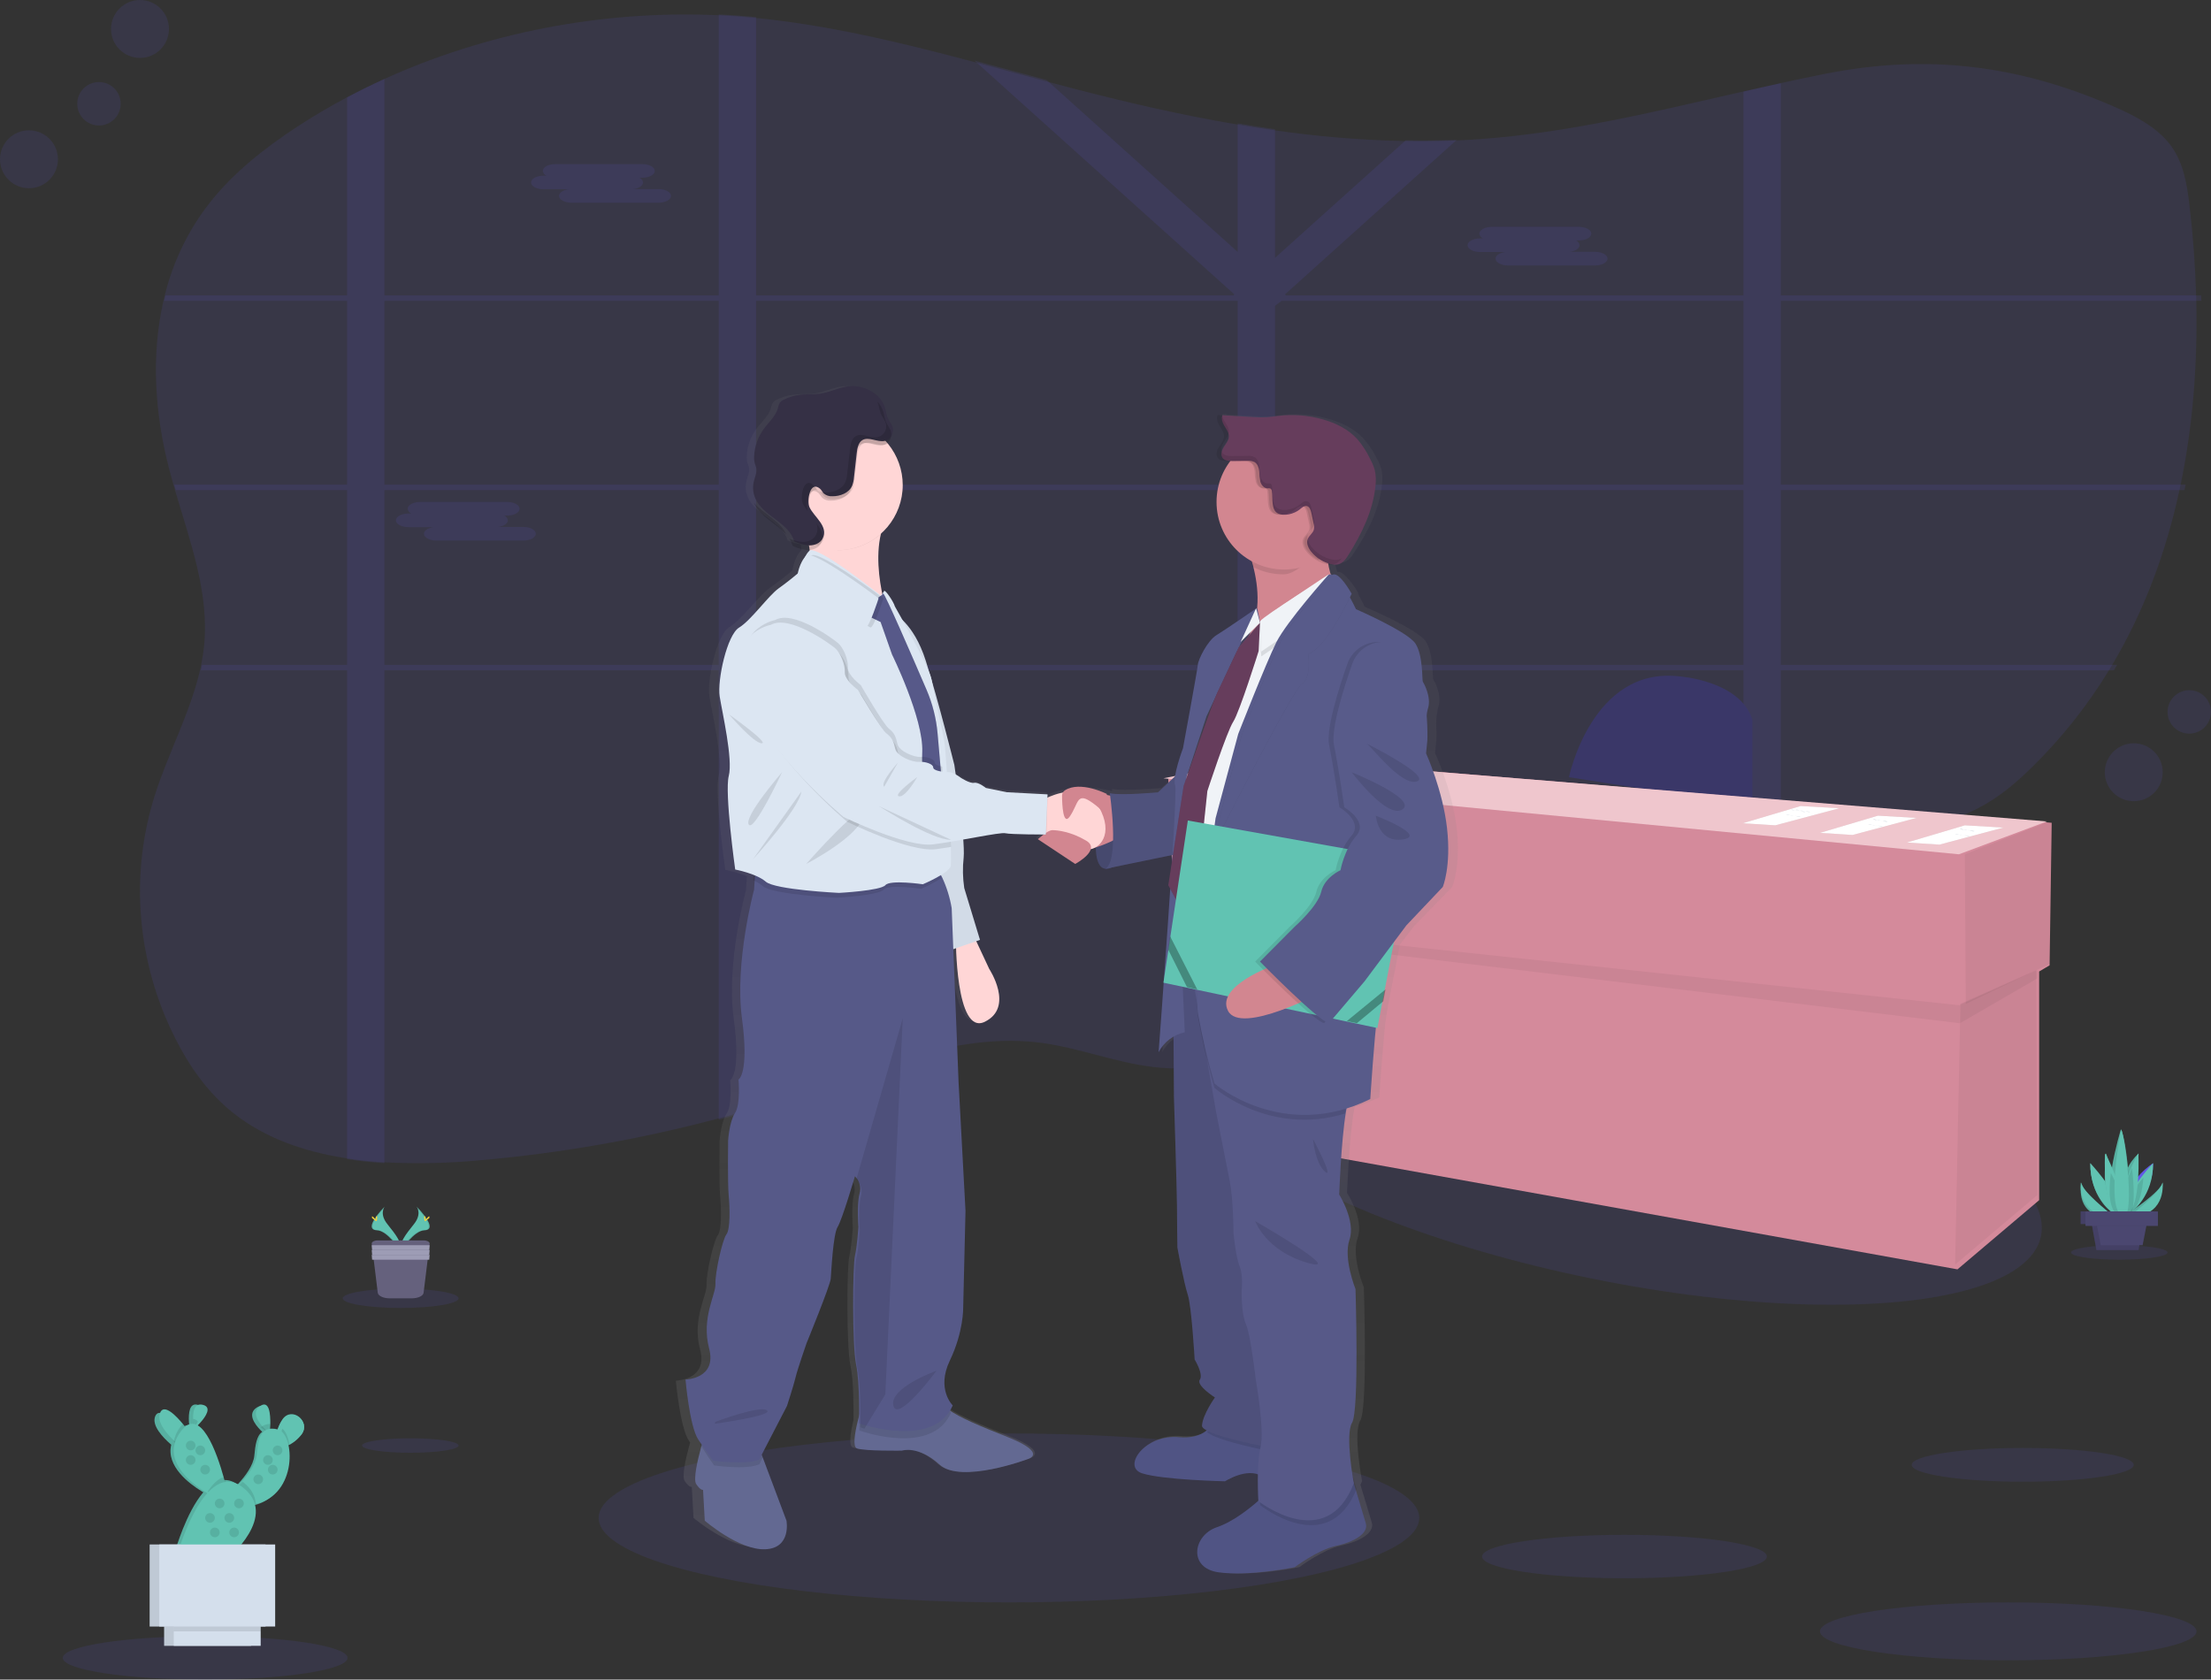 <?xml version="1.0" encoding="UTF-8"?>
<svg width="458px" height="348px" viewBox="0 0 458 348" version="1.1" xmlns="http://www.w3.org/2000/svg" xmlns:xlink="http://www.w3.org/1999/xlink">
    <rect x="0" y="0" width="458" height="348" fill="#333333" stroke="none"/>
    <!-- Generator: Sketch 64 (93537) - https://sketch.com -->
    <title>undraw_business_deal_cpi9</title>
    <desc>Created with Sketch.</desc>
    <defs>
        <linearGradient x1="50.006%" y1="100.001%" x2="50.006%" y2="-0.003%" id="linearGradient-1">
            <stop stop-color="#808080" stop-opacity="0.25" offset="0%"></stop>
            <stop stop-color="#808080" stop-opacity="0.12" offset="54%"></stop>
            <stop stop-color="#808080" stop-opacity="0.1" offset="100%"></stop>
        </linearGradient>
    </defs>
    <g id="Page-1" stroke="none" stroke-width="1" fill="none" fill-rule="evenodd">
        <g id="Desktop-HD" transform="translate(-215, -748)" fill-rule="nonzero">
            <g id="undraw_business_deal_cpi9" transform="translate(215, 748)">
                <path d="M451.704,100.455 C451.625,100.829 451.549,101.203 451.461,101.572 C448.713,114.269 444.221,126.505 437.543,137.741 C437.321,138.115 437.099,138.489 436.873,138.862 C432.469,146.092 427.2,152.755 421.182,158.703 C417.856,161.994 414.228,165.121 409.912,167.375 C403.867,170.54 396.799,171.825 389.852,172.874 C382.637,173.97 375.322,174.885 368.028,175.871 C365.436,176.215 362.859,176.58 360.298,176.967 C353.251,178.012 346.254,179.221 339.425,180.824 C330.983,182.801 322.801,185.391 315.071,189.034 C314.453,189.314 313.843,189.611 313.24,189.924 C312.636,190.226 312.029,190.533 311.434,190.843 C310.839,191.154 310.253,191.465 309.67,191.784 C309.369,191.947 309.067,192.111 308.769,192.283 C308.472,192.455 308.179,192.606 307.89,192.774 C307.018,193.261 306.163,193.761 305.309,194.264 L305.275,194.285 C304.71,194.617 304.152,194.957 303.599,195.297 C300.44,197.219 297.348,199.226 294.256,201.245 L292.312,202.504 L289.3,204.456 C288.713,204.838 288.114,205.22 287.524,205.597 C287.105,205.874 286.686,206.151 286.229,206.437 C284.034,207.822 281.809,209.182 279.525,210.479 C278.985,210.79 278.44,211.1 277.892,211.402 C273.278,213.981 268.454,216.16 263.471,217.917 L263.404,217.942 C260.897,218.818 258.339,219.541 255.745,220.108 C254.249,220.435 252.749,220.704 251.233,220.91 C247.178,221.486 243.068,221.543 238.999,221.082 C231.009,220.154 223.522,217.082 215.537,216.045 C199.096,213.946 183.13,220.708 167.67,226.005 C163.868,227.307 160.039,228.525 156.182,229.661 C153.617,230.421 151.045,231.139 148.452,231.831 C132.563,236.037 116.346,238.886 99.977,240.348 C93.134,241.02 86.251,241.173 79.385,240.806 C76.775,240.646 74.194,240.386 71.659,239.966 C62.987,238.623 54.9,235.806 48.373,230.648 C43.027,226.412 39.202,220.893 36.29,215.117 C33.309,209.224 31.205,202.925 30.043,196.422 C29.884,195.536 29.741,194.646 29.624,193.756 C29.415,192.234 29.258,190.703 29.155,189.164 C28.591,180.961 29.569,172.724 32.037,164.882 C34.803,156.101 39.411,147.673 41.439,138.824 C41.523,138.449 41.602,138.076 41.678,137.704 C41.955,136.36 42.16,135.002 42.294,133.636 C43.329,122.765 39.361,112.166 36.248,101.534 C36.139,101.165 36.03,100.791 35.925,100.418 C35.59,99.237 35.269,98.057 34.962,96.879 C32.079,85.638 31.279,73.604 33.847,62.385 C33.927,62.011 34.023,61.637 34.116,61.268 C35.835,54.176 39.068,47.541 43.593,41.821 C48.402,35.777 54.716,30.744 61.461,26.324 C64.749,24.17 68.148,22.156 71.659,20.284 C74.173,18.941 76.748,17.669 79.385,16.469 C100.522,6.815 124.633,2.101 148.477,3.142 C149.734,3.196 150.991,3.264 152.247,3.356 C153.504,3.448 154.879,3.557 156.194,3.679 C171.553,5.173 186.498,8.779 201.338,12.72 C206.311,14.043 211.276,15.398 216.236,16.729 C218.444,17.317 220.648,17.904 222.856,18.475 C233.67,21.275 244.642,23.81 255.753,25.703 C258.326,26.148 260.901,26.554 263.479,26.92 C272.43,28.238 281.453,29.005 290.498,29.216 C294.015,29.286 297.533,29.256 301.052,29.124 C302.828,29.06 304.606,28.963 306.385,28.834 C324.757,27.537 342.513,23.197 360.298,19.143 C362.871,18.555 365.447,17.976 368.028,17.405 C371.413,16.658 374.799,15.936 378.201,15.268 C399.371,11.1 418.241,13.497 437.924,22.098 C442.399,24.049 446.869,26.408 449.609,30.073 C452.349,33.737 453.037,38.237 453.548,42.581 C454.272,48.768 454.746,55.035 454.926,61.335 C454.926,61.705 454.926,62.078 454.951,62.452 C455.236,75.178 454.289,88.027 451.704,100.455 Z" id="Path" fill="#6C63FF" opacity="0.1"></path>
                <path d="M312.018,137.759 L310.632,137.759 L310.632,138.255 L310.632,138.882 L312.203,138.882 L312.018,137.759 Z M296.303,137.759 C296.3,137.769 296.3,137.779 296.303,137.789 C296.265,138.096 296.223,138.402 296.181,138.714 L296.181,138.798 L296.181,138.882 L308.189,138.882 L308.189,138.814 L309.028,137.759 L296.303,137.759 Z M264.12,137.759 L264.12,101.537 L277.934,101.537 C277.787,101.44 277.636,101.339 277.48,101.247 L277.279,101.116 L277.018,100.957 C276.867,100.868 276.716,100.78 276.557,100.696 C276.397,100.612 276.3,100.553 276.166,100.482 L276.074,100.431 L276.053,100.431 L264.12,100.431 L264.12,98.435 L263.797,98.561 L263.457,98.72 L263.432,98.72 L263.36,98.758 L263.146,98.872 L262.932,98.985 C262.722,99.099 262.512,99.225 262.302,99.355 L262.101,99.49 L261.681,99.759 C261.139,100.12 260.606,100.499 260.056,100.852 C259.918,100.94 259.779,101.028 259.636,101.108 C259.338,101.285 259.032,101.453 258.717,101.604 C258.582,101.671 258.452,101.73 258.297,101.785 L258.07,101.873 L257.86,101.945 L257.86,101.945 C257.368,102.116 256.862,102.248 256.349,102.34 L256.349,137.751 L235.637,137.751 C235.637,137.793 235.667,137.827 235.679,137.869 C235.792,138.205 235.906,138.537 236.015,138.873 L256.378,138.873 L256.378,177.698 C256.485,177.698 256.589,177.698 256.693,177.698 L257.058,177.719 L257.718,177.757 L258.771,177.883 L259.254,177.929 L259.779,177.984 L259.859,177.984 L260.787,178.097 L260.984,178.122 L261.433,178.185 L262.076,178.278 L262.076,178.278 L263.617,178.211 L263.617,178.211 L263.826,178.249 C263.91,178.249 263.999,178.274 264.087,178.291 L264.087,138.882 L296.139,138.882 L296.139,138.798 L296.139,138.714 C296.181,138.402 296.223,138.096 296.261,137.789 C296.259,137.779 296.259,137.769 296.261,137.759 L264.12,137.759 Z M312.018,137.759 L310.632,137.759 L310.632,138.255 L310.632,138.882 L312.203,138.882 L312.018,137.759 Z M295.438,137.759 C295.387,138.133 295.341,138.508 295.291,138.882 L308.68,138.882 L309.591,137.759 L295.438,137.759 Z M264.12,137.759 L264.12,101.537 L277.934,101.537 C277.787,101.44 277.636,101.339 277.48,101.247 L277.279,101.116 L277.018,100.957 C276.867,100.868 276.716,100.78 276.557,100.696 C276.397,100.612 276.3,100.553 276.166,100.482 L276.074,100.431 L276.044,100.431 L264.12,100.431 L264.12,98.435 L263.797,98.561 L263.457,98.72 L263.432,98.72 L263.36,98.758 L263.146,98.872 L262.932,98.985 C262.722,99.099 262.512,99.225 262.302,99.355 L262.101,99.49 L261.681,99.759 C261.139,100.12 260.606,100.499 260.056,100.852 C259.918,100.94 259.779,101.028 259.636,101.108 C259.338,101.285 259.032,101.453 258.717,101.604 C258.582,101.671 258.452,101.73 258.297,101.785 L258.07,101.873 L257.86,101.945 L257.86,101.945 C257.368,102.116 256.862,102.248 256.349,102.34 L256.349,137.751 L235.637,137.751 C235.637,137.793 235.667,137.827 235.679,137.869 C235.792,138.201 235.91,138.537 236.019,138.873 L256.378,138.873 L256.378,177.694 L256.693,177.694 L257.058,177.715 L257.718,177.752 L258.771,177.883 L259.254,177.929 L259.779,177.984 L259.859,177.984 L260.787,178.097 L260.984,178.122 L261.433,178.185 L262.076,178.278 L262.076,178.278 L263.617,178.211 L263.617,178.211 L263.826,178.249 C263.91,178.249 263.999,178.274 264.087,178.291 L264.087,138.882 L295.299,138.882 C295.349,138.508 295.396,138.133 295.446,137.759 L264.12,137.759 Z M368.892,62.33 L456,62.33 C456,61.956 456,61.582 455.975,61.212 L368.892,61.212 L368.892,17.233 C366.306,17.794 363.723,18.374 361.146,18.974 L361.146,61.212 L266.409,61.212 L266.169,60.997 L266.53,60.678 L266.53,60.678 L301.769,28.974 C298.242,29.109 294.717,29.139 291.193,29.067 L264.116,53.422 L264.116,26.776 C261.53,26.409 258.949,26.002 256.374,25.557 L256.374,52.195 L216.785,16.569 C211.814,15.237 206.839,13.879 201.855,12.555 L255.694,60.997 L255.454,61.212 L156.62,61.212 L156.62,3.538 C155.301,3.415 153.983,3.307 152.665,3.214 C151.405,3.122 150.146,3.055 148.886,3 L148.886,61.212 L79.634,61.212 L79.634,16.346 C77.02,17.546 74.439,18.82 71.892,20.168 L71.892,61.212 L34.269,61.212 C34.176,61.582 34.08,61.956 34,62.33 L71.892,62.33 L71.892,100.419 L36.082,100.419 C36.187,100.793 36.297,101.167 36.406,101.537 L71.892,101.537 L71.892,137.759 L41.847,137.759 C41.772,138.132 41.692,138.506 41.608,138.882 L71.892,138.882 L71.892,240.159 C74.411,240.55 77.019,240.823 79.634,241 L79.634,138.882 L148.873,138.882 L148.873,232.004 C151.472,231.311 154.05,230.592 156.62,229.831 L156.62,138.882 L256.378,138.882 L256.378,220.243 C258.978,219.675 261.541,218.951 264.053,218.074 L264.12,218.048 L264.12,138.882 L361.146,138.882 L361.146,177.042 C363.721,176.664 366.303,176.301 368.892,175.953 L368.892,138.882 L437.883,138.882 C438.11,138.508 438.332,138.133 438.555,137.759 L368.892,137.759 L368.892,101.537 L452.503,101.537 C452.591,101.167 452.666,100.793 452.746,100.419 L368.892,100.419 L368.892,62.33 Z M79.634,62.33 L148.873,62.33 L148.873,100.419 L79.634,100.419 L79.634,62.33 Z M79.634,137.759 L79.634,101.537 L148.873,101.537 L148.873,137.759 L79.634,137.759 Z M156.62,62.33 L256.378,62.33 L256.378,100.419 L156.62,100.419 L156.62,62.33 Z M156.62,137.759 L156.62,101.537 L256.378,101.537 L256.378,137.759 L156.62,137.759 Z M361.146,137.759 L264.12,137.759 L264.12,101.537 L361.146,101.537 L361.146,137.759 Z M361.146,100.419 L264.12,100.419 L264.12,63.351 L265.481,62.33 L361.146,62.33 L361.146,100.419 Z M296.303,137.759 C296.3,137.769 296.3,137.779 296.303,137.789 C296.265,138.096 296.223,138.402 296.181,138.714 L296.181,138.798 L296.181,138.882 L308.189,138.882 L308.189,138.814 L309.028,137.759 L296.303,137.759 Z M312.018,137.759 L310.632,137.759 L310.632,138.255 L310.632,138.882 L312.203,138.882 L312.018,137.759 Z M264.12,137.759 L264.12,101.537 L277.934,101.537 C277.787,101.44 277.636,101.339 277.48,101.247 L277.279,101.116 L277.018,100.957 C276.867,100.868 276.716,100.78 276.557,100.696 C276.397,100.612 276.3,100.553 276.166,100.482 L276.074,100.431 L276.053,100.431 L264.12,100.431 L264.12,98.435 L263.797,98.561 L263.457,98.72 L263.432,98.72 L263.36,98.758 L263.146,98.872 L262.932,98.985 C262.722,99.099 262.512,99.225 262.302,99.355 L262.101,99.49 L261.681,99.759 C261.139,100.12 260.606,100.499 260.056,100.852 C259.918,100.94 259.779,101.028 259.636,101.108 C259.338,101.285 259.032,101.453 258.717,101.604 C258.582,101.671 258.452,101.73 258.297,101.785 L258.07,101.873 L257.86,101.945 L257.86,101.945 C257.368,102.116 256.862,102.248 256.349,102.34 L256.349,137.751 L235.637,137.751 C235.637,137.793 235.667,137.827 235.679,137.869 C235.792,138.205 235.906,138.537 236.015,138.873 L256.378,138.873 L256.378,177.698 C256.485,177.698 256.589,177.698 256.693,177.698 L257.058,177.719 L257.718,177.757 L258.771,177.883 L259.254,177.929 L259.779,177.984 L259.859,177.984 L260.787,178.097 L260.984,178.122 L261.433,178.185 L262.076,178.278 L262.076,178.278 L263.617,178.211 L263.617,178.211 L263.826,178.249 C263.91,178.249 263.999,178.274 264.087,178.291 L264.087,138.882 L296.139,138.882 L296.139,138.798 L296.139,138.714 C296.181,138.402 296.223,138.096 296.261,137.789 C296.259,137.779 296.259,137.769 296.261,137.759 L264.12,137.759 Z" id="Shape" fill="#6C63FF" opacity="0.1"></path>
                <path d="M112.575,36.397 L113.178,36.397 C112.773,36.226 112.491,35.85 112.44,35.412 L112.44,35.412 C112.44,34.634 113.6,34 115.018,34 L133.066,34 C134.484,34 135.64,34.634 135.64,35.412 L135.64,35.412 C135.64,36.186 134.484,36.825 133.066,36.825 L132.462,36.825 C132.868,36.993 133.15,37.369 133.201,37.805 C133.201,38.469 132.357,39.027 131.23,39.175 L136.425,39.175 C137.839,39.175 139,39.81 139,40.588 C139,41.366 137.839,42 136.425,42 L118.374,42 C116.96,42 115.799,41.362 115.799,40.588 C115.799,39.924 116.643,39.37 117.77,39.218 L112.575,39.218 C111.156,39.218 110,38.584 110,37.805 C110,37.027 111.156,36.397 112.575,36.397 Z" id="Path" fill="#6C63FF" opacity="0.1"></path>
                <path d="M306.575,49.397 L307.178,49.397 C306.775,49.225 306.495,48.849 306.444,48.412 L306.444,48.412 C306.444,47.634 307.6,47 309.018,47 L327.066,47 C328.484,47 329.645,47.634 329.645,48.412 L329.645,48.412 C329.645,49.186 328.484,49.82 327.066,49.82 L326.466,49.82 C326.87,49.993 327.15,50.369 327.201,50.805 C327.201,51.469 326.357,52.027 325.23,52.175 L330.425,52.175 C331.844,52.175 333,52.81 333,53.588 C333,54.366 331.844,55 330.425,55 L312.378,55 C310.96,55 309.799,54.362 309.799,53.588 C309.799,52.924 310.643,52.366 311.77,52.218 L306.575,52.218 C305.161,52.218 304,51.584 304,50.805 C304,50.027 305.161,49.397 306.575,49.397 Z" id="Path" fill="#6C63FF" opacity="0.1"></path>
                <path d="M84.578,106.397 L85.178,106.397 C84.774,106.225 84.493,105.849 84.443,105.412 L84.443,105.412 C84.443,104.638 85.604,104 87.018,104 L105.067,104 C106.48,104 107.641,104.638 107.641,105.412 L107.641,105.412 C107.641,106.19 106.48,106.825 105.067,106.825 L104.463,106.825 C104.868,106.994 105.149,107.369 105.197,107.805 C105.197,108.469 104.353,109.027 103.227,109.175 L108.422,109.175 C109.839,109.175 111,109.814 111,110.588 C111,111.362 109.839,112 108.422,112 L90.394,112 C88.976,112 87.819,111.366 87.819,110.588 C87.819,109.928 88.663,109.37 89.79,109.218 L84.578,109.218 C83.161,109.218 82,108.584 82,107.805 C82,107.027 83.177,106.397 84.578,106.397 Z" id="Path" fill="#6C63FF" opacity="0.1"></path>
                <ellipse id="Oval" fill="#6C63FF" opacity="0.1" transform="translate(334.944, 238.144) rotate(-78.45) translate(-334.944, -238.144) " cx="334.944" cy="238.144" rx="27.268" ry="89.661"></ellipse>
                <path d="M325,161.031 C325,161.031 329.751,138.007 347.888,140.14 C347.888,140.14 360.422,140.989 363,149.092 L363,167 L325,161.031 Z" id="Path" fill="#3A3768"></path>
                <polygon id="Path" fill="#D48A9B" points="425 170.471 262.814 157 242 161.346 243.301 190.452 244.719 190.624 246.334 234.331 405.482 263 422.399 248.664 422.399 201.283 424.564 200.009"></polygon>
                <polygon id="Path" fill="#000000" opacity="0.05" points="425 170 424.569 199.7 407.216 208 407 176.986"></polygon>
                <polygon id="Path" fill="#000000" opacity="0.05" points="421.785 201 422 247.622 405 262 406.092 207.972"></polygon>
                <polygon id="Path" fill="#000000" opacity="0.05" points="244.122 192.46 405.916 212 406 208.292 244 191"></polygon>
                <polygon id="Path" fill="#000000" opacity="0.05" points="422 202.728 422 201 406 208.186 406 212"></polygon>
                <polygon id="Path" fill="#EFC6CD" points="241 161.257 261.814 157 424 170.195 405.787 177"></polygon>
                <polygon id="Path" fill="#000000" opacity="0.1" points="407.004 171 415 171.466 401.748 175 395 174.568"></polygon>
                <polygon id="Path" fill="#FFFFFF" points="407.004 171 415 171.465 401.748 175 395 174.565"></polygon>
                <path d="M406,171.8 C406.348,171.665 406.714,171.921 407.085,171.984 C407.298,172.022 407.516,171.984 407.73,172.022 C408.161,172.073 408.587,172.333 409,172.203" id="Path" fill="#D3DAE1"></path>
                <path d="M406,171.8 C406.343,171.666 406.714,171.917 407.085,171.985 C407.298,172.018 407.516,171.985 407.73,172.018 C408.161,172.073 408.587,172.333 409,172.203" id="Path" fill="#D3DAE1"></path>
                <path d="M405,172.801 C405.348,172.667 405.719,172.919 406.09,172.982 C406.298,173.019 406.521,172.982 406.73,173.019 C407.165,173.074 407.592,173.334 408,173.2" id="Path" fill="#D3DAE1"></path>
                <polygon id="Path" fill="#000000" opacity="0.1" points="373.004 167 381 167.469 367.748 171 361 170.565"></polygon>
                <polygon id="Path" fill="#FFFFFF" points="373.004 167 381 167.466 367.748 171 361 170.568"></polygon>
                <path d="M372,167.8 C372.348,167.666 372.714,167.917 373.085,167.985 C373.298,168.018 373.516,167.985 373.73,168.018 C374.161,168.073 374.587,168.333 375,168.203" id="Path" fill="#D3DAE1"></path>
                <path d="M371,167.801 C371.343,167.667 371.714,167.919 372.085,167.982 C372.298,168.019 372.516,167.982 372.73,168.019 C373.161,168.074 373.587,168.334 374,168.2" id="Path" fill="#D3DAE1"></path>
                <path d="M370,168.799 C370.348,168.665 370.719,168.921 371.09,168.984 C371.298,169.021 371.521,168.984 371.73,169.021 C372.165,169.072 372.592,169.336 373,169.202" id="Path" fill="#D3DAE1"></path>
                <polygon id="Path" fill="#000000" opacity="0.1" points="389.002 169 397 169.465 383.751 173 377 172.565"></polygon>
                <polygon id="Path" fill="#FFFFFF" points="389.002 169 397 169.466 383.751 173 377 172.564"></polygon>
                <path d="M388,169.801 C388.348,169.667 388.719,169.919 389.09,169.982 C389.298,170.02 389.516,169.982 389.73,170.02 C390.161,170.07 390.592,170.334 391,170.2" id="Path" fill="#D3DAE1"></path>
                <path d="M388,169.799 C388.348,169.665 388.719,169.921 389.09,169.984 C389.298,170.021 389.516,169.984 389.73,170.021 C390.161,170.072 390.592,170.336 391,170.202" id="Path" fill="#D3DAE1"></path>
                <path d="M387,170.8 C387.343,170.666 387.714,170.917 388.085,170.985 C388.298,171.018 388.516,170.985 388.73,171.018 C389.161,171.073 389.587,171.333 390,171.203" id="Path" fill="#D3DAE1"></path>
                <ellipse id="Oval" fill="#6C63FF" opacity="0.1" cx="209" cy="314.5" rx="85" ry="17.5"></ellipse>
                <path d="M301.747,171.602 C300.843,163.627 297.265,156.018 297.265,156.018 L297.537,153.329 C297.537,153.329 297.596,151.984 297.508,149.967 C297.517,148.708 297.682,147.455 297.997,146.236 C298.73,143.904 297.081,141.039 296.897,140.774 C296.713,140.509 296.989,135.396 295.34,132.887 C293.691,130.379 282.71,125.715 282.71,125.715 C282.71,125.715 282.119,124.475 281.287,123.026 L281.362,122.879 C280.681,121.638 279.836,120.495 278.851,119.48 C278.177,118.757 277.528,118.345 277.005,118.547 C276.793,117.849 276.63,117.138 276.52,116.417 C276.629,116.446 276.742,116.475 276.85,116.496 C277.304,116.602 277.774,116.613 278.232,116.53 C279.253,116.299 279.931,115.379 280.5,114.513 C283.337,110.185 285.781,105.438 286.279,100.316 C286.413,99.27 286.364,98.209 286.133,97.181 C285.897,96.382 285.569,95.613 285.154,94.891 C284.42,93.41 283.491,92.035 282.391,90.803 C280.437,88.736 277.742,87.471 274.971,86.723 C271.85,85.88 268.599,85.637 265.388,86.005 C264.551,86.101 263.714,86.24 262.877,86.295 C261.815,86.341 260.751,86.323 259.692,86.24 L254.214,85.921 L254.189,85.837 L253.276,85.782 C252.916,86.5 253.276,87.353 253.724,88.026 C254.172,88.698 254.687,89.4 254.649,90.194 C254.611,90.988 254.038,91.626 253.59,92.295 C253.142,92.963 252.803,93.837 253.251,94.492 C253.314,94.583 253.389,94.665 253.473,94.736 C253.946,95.227 254.77,95.282 255.486,95.274 L255.611,95.274 C253.809,97.657 252.835,100.567 252.837,103.559 C252.862,108.772 255.782,113.535 260.408,115.904 C260.487,116.177 260.567,116.459 260.642,116.744 C261.471,119.696 261.769,122.772 261.521,125.828 L261.424,126.039 L261.366,125.816 C261.366,125.816 254.913,130.211 252.996,131.375 C251.079,132.539 249.154,136.484 249.062,137.56 C248.97,138.635 245.948,154.858 245.948,154.858 C245.334,156.492 244.828,158.165 244.433,159.867 L240.579,163.266 C240.579,163.266 232.627,163.984 230.326,163.446 L230.392,163.892 C228.363,163.427 226.295,163.145 224.215,163.051 C223.079,162.905 221.925,163.06 220.867,163.501 L220.788,163.539 L220.725,163.568 C219.513,163.734 218.33,164.068 217.21,164.56 C217.076,164.614 216.954,164.669 216.837,164.724 L216.862,164.173 L208.258,163.728 L203.864,162.833 C203.864,162.833 202.307,161.572 201.39,161.757 C200.474,161.942 198.553,160.682 198.553,160.682 C198.115,160.337 197.64,160.041 197.138,159.799 C196.992,158.782 196.9,158.165 196.9,158.165 C196.9,158.165 193.481,144.543 190.919,136.534 C189.203,131.186 186.734,128.551 185.278,127.404 C184.629,126.27 184.202,125.539 184.202,125.539 C183.922,124.555 182.382,122.341 181.988,122.286 C181.926,122.186 181.88,122.135 181.854,122.135 C181.77,122.126 181.685,122.139 181.608,122.173 C180.888,118.576 180.469,114.068 181.57,110.139 C184.621,107.622 186.392,103.868 186.399,99.904 C186.399,99.845 186.399,99.786 186.399,99.727 C186.399,99.669 186.399,99.606 186.399,99.547 C186.399,96.424 185.297,93.403 183.29,91.017 L183.148,90.858 C183.186,90.831 183.222,90.801 183.256,90.769 C183.897,90.248 184.201,89.415 184.047,88.601 C183.859,87.795 183.231,87.16 182.909,86.395 C182.716,85.807 182.56,85.206 182.445,84.597 C182.198,83.732 181.746,82.94 181.126,82.29 L181.189,82.458 C179.549,80.605 176.728,79.685 174.188,80.097 C172.3,80.4 170.542,81.282 168.647,81.555 C167.286,81.748 165.901,81.622 164.533,81.761 C163.263,81.892 162.027,82.251 160.883,82.82 C160.585,82.947 160.32,83.143 160.109,83.391 C159.914,83.724 159.784,84.09 159.724,84.471 C159.26,86.173 157.786,87.387 156.719,88.807 C155.5,90.43 154.794,92.382 154.694,94.412 C154.652,94.928 154.702,95.447 154.84,95.946 C154.932,96.244 155.074,96.526 155.141,96.828 C155.351,97.753 154.869,98.673 154.635,99.589 C154.34,100.757 154.444,101.991 154.932,103.093 C156.585,106.807 162.013,108.047 163.143,111.946 C164.008,112.345 164.921,112.628 165.859,112.786 C165.935,113.173 166.002,113.564 166.056,113.959 C166.031,113.969 166.007,113.984 165.985,114.001 C164.52,115.433 164.156,118.202 164.156,118.202 L163.98,118.345 C163.382,118.841 161.335,120.505 159.486,121.786 C157.288,123.312 153.626,128.421 151.065,129.946 C148.504,131.471 146.395,140.871 146.947,144.287 C147.5,147.703 149.785,157.282 148.868,160.778 C147.952,164.274 150.241,180.228 150.241,180.228 C151.777,180.522 153.28,180.969 154.727,181.564 L154.681,182.262 L154.543,184.362 C154.543,184.362 150.396,199.421 151.982,211.014 C153.568,222.606 151.249,223.8 151.249,223.8 C151.249,223.8 151.735,228.938 150.517,230.733 C149.299,232.527 149.052,236.468 149.052,236.468 C149.052,236.468 148.931,245.313 149.174,247.813 C149.416,250.313 149.538,254.867 148.684,255.943 C147.83,257.018 146.244,264.065 146.365,266.216 C146.487,268.367 143.315,273.271 145.022,279.603 C146.73,285.935 140,286.057 140,286.057 C140,286.057 140.858,295.72 142.687,298.485 L142.955,298.88 C142.909,299.04 142.863,299.208 142.812,299.389 C142.122,301.91 141.176,305.889 141.833,306.851 C142.808,308.288 143.298,308.044 143.298,308.044 L143.662,314.498 C143.662,314.498 150.986,320.712 156.602,320.477 C162.218,320.242 161.118,314.498 161.118,314.498 L156.334,302.044 L156.171,301.624 L161.486,291.54 C161.486,291.54 162.951,287.12 163.315,285.565 C163.679,284.01 165.667,278.502 165.667,278.502 C165.667,278.502 170.689,266.552 170.793,265.115 C170.898,263.678 171.283,255.918 172.258,254.359 C173.233,252.8 175.92,243.855 175.92,243.855 L175.987,243.913 C176.916,244.829 177.266,246.185 176.899,247.439 C176.284,249.708 176.652,254.367 176.652,254.367 C176.652,254.367 176.41,258.313 175.92,260.346 C175.43,262.38 175.313,278.989 176.167,282.93 C176.849,286.086 176.828,291.994 176.795,294.229 C176.221,296.603 175.719,299.552 176.652,299.901 C178.243,300.502 186.299,300.38 186.299,300.38 C186.299,300.38 189.714,299.183 194.355,303.368 C198.996,307.552 213.272,302.174 213.272,302.174 C213.272,302.174 217.666,300.977 208.999,297.515 C202.951,295.099 199.047,293.489 196.494,291.767 C196.552,291.653 196.615,291.54 196.669,291.418 C196.669,291.418 193.129,288.057 196.058,282.099 C198.988,276.14 198.867,271.103 198.867,271.103 L199.356,251.023 L197.892,224.367 L196.757,196.392 L196.958,196.325 C197.151,201.468 198.151,213.711 203.386,211.337 C209.978,208.35 204.362,200.581 204.362,200.581 L201.403,194.791 L202.286,194.489 L198.975,183.749 C198.658,181.653 198.616,179.524 198.85,177.417 C198.915,176.184 198.89,174.949 198.775,173.72 C203.11,172.959 207.262,172.152 208.007,172.337 C208.886,172.551 213.803,172.593 215.736,172.602 C215.105,173.098 214.598,173.589 214.598,173.589 L222.47,178.909 C222.47,178.909 225.14,177.442 225.697,175.888 C226.245,175.749 226.75,175.477 227.17,175.098 C227.254,176.934 227.739,178.921 229.43,178.967 C229.853,178.976 230.273,178.893 230.66,178.724 L243.533,176.165 L242.429,183.094 L243.199,184.468 C242.809,190.312 242.362,196.518 241.968,201.976 L241.788,203.169 L241.88,203.19 C241.269,211.594 240.78,217.959 240.78,217.959 C241.501,216.58 242.619,215.451 243.99,214.72 L244.073,227.191 C244.073,227.191 244.718,246.909 244.718,249.598 C244.718,252.287 244.806,258.292 244.806,258.292 C244.806,258.292 246.183,265.64 247.003,268.061 C247.823,270.481 248.468,281.506 248.468,281.506 C248.468,281.506 250.393,284.552 249.568,285.708 C248.744,286.863 252.774,289.38 252.774,289.38 C252.774,289.38 250.209,292.876 250.024,295.208 C250.004,295.477 250.267,295.762 250.744,296.048 C250.594,296.17 250.439,296.292 250.267,296.41 C249.079,297.208 247.338,297.762 244.718,297.536 C237.574,296.905 232.539,303.54 236.934,304.884 C241.328,306.229 254.511,306.498 254.511,306.498 C254.511,306.498 258.503,303.998 261.625,305.124 C261.579,307.754 261.709,310.166 261.73,310.485 L261.692,310.515 C259.826,312.195 256.252,315.086 252.761,316.267 C247.739,317.969 246.626,324.872 253.126,325.767 C259.625,326.662 269.146,324.691 269.146,324.691 C269.146,324.691 274.088,321.019 277.842,320.212 C281.596,319.406 284.802,317.611 284.162,315.46 C283.743,314.086 282.668,310.485 281.939,308.065 C281.898,307.919 281.856,307.779 281.814,307.645 C281.927,307.393 282.04,307.132 282.145,306.863 C282.145,306.863 280.224,296.826 281.78,294.317 C283.337,291.809 282.513,266.708 282.513,266.708 C282.513,266.708 279.855,260.346 281.232,256.493 C282.609,252.64 279.035,247.17 279.035,247.17 C279.035,247.17 279.424,236.207 280.471,230.098 C280.518,229.838 280.564,229.586 280.609,229.342 C282.36,228.82 284.068,228.158 285.714,227.363 C285.714,227.363 286.631,213.556 287.179,210.422 C287.234,210.127 287.309,209.653 287.401,209.035 L287.819,206.821 L287.819,206.821 L288.313,204.3 L288.313,204.3 L289.987,195.707 L293.009,191.783 L300.793,183.799 C300.793,183.799 302.664,179.581 301.747,171.602 Z M181.704,122.303 L181.645,122.345 C181.636,122.315 181.629,122.284 181.624,122.253 C181.649,122.273 181.675,122.29 181.704,122.303 L181.704,122.303 Z M258.612,132.089 L258.311,132.749 L259.411,131.648 L257.917,133.328 L258.42,132.27 L258.612,132.089 Z M251.18,147.509 C250.891,148.278 250.581,149.11 250.259,149.976 L250.849,148.207 L251.18,147.509 Z" id="Shape" fill="url(#linearGradient-1)"></path>
                <path d="M227.156,172.757 C227.156,172.757 226.179,179.907 229.111,179.999 C232.042,180.091 234,174.484 234,174.484 L232.804,170 L227.156,172.757 Z" id="Path" fill="#585B8A"></path>
                <path d="M227.156,172.757 C227.156,172.757 226.179,179.907 229.111,179.999 C232.042,180.091 234,174.484 234,174.484 L232.804,170 L227.156,172.757 Z" id="Path" fill="#000000" opacity="0.2"></path>
                <path d="M158.539,320.993 C153.093,321.231 145.989,315.069 145.989,315.069 L145.635,308.669 C145.635,308.669 145.165,308.907 144.215,307.485 C143.578,306.53 144.494,302.574 145.165,300.085 C145.489,298.867 145.756,298 145.756,298 L157.706,301.202 L158.277,302.715 L162.916,315.065 C162.916,315.065 163.982,320.756 158.539,320.993 Z" id="Path" fill="#636992"></path>
                <path d="M212.919,302.299 C212.919,302.299 199.1,307.51 194.633,303.456 C190.165,299.402 186.836,300.559 186.836,300.559 C186.836,300.559 179.039,300.677 177.502,300.094 C176.596,299.756 177.086,296.859 177.651,294.553 C178.033,292.959 178.449,291.643 178.449,291.643 C178.449,291.643 192.031,287.125 194.159,289.903 C194.798,290.72 195.562,291.435 196.424,292.022 C198.884,293.766 202.729,295.347 208.809,297.78 C217.171,301.137 212.919,302.299 212.919,302.299 Z" id="Path" fill="#636992"></path>
                <path d="M201.292,193 L204.924,200.769 C204.924,200.769 210.15,208.662 204.017,211.694 C197.884,214.726 198,194.217 198,194.217 L201.292,193 Z" id="Path" fill="#FFD6D6"></path>
                <path d="M185,127 C185,127 189.229,128.909 191.766,136.898 C194.304,144.886 197.687,158.484 197.687,158.484 C197.687,158.484 199.982,173.865 199.617,177.683 C199.384,179.786 199.426,181.91 199.74,184.002 L203,194.734 L196.476,197 L186.449,159.08 L185,127 Z" id="Path" fill="#DCE6F2"></path>
                <path d="M185,127 C185,127 189.229,128.909 191.766,136.898 C194.304,144.886 197.687,158.484 197.687,158.484 C197.687,158.484 199.982,173.865 199.617,177.683 C199.384,179.786 199.426,181.91 199.74,184.002 L203,194.734 L196.476,197 L186.449,159.08 L185,127 Z" id="Path" fill="#000000" opacity="0.05"></path>
                <path d="M157.435,300.368 L158,301.963 L157.307,303.372 C154.61,304.62 147.928,303.623 147.928,303.623 C147.928,303.623 146.691,301.949 145,299.196 C145.322,297.913 145.586,297 145.586,297 L157.435,300.368 Z" id="Path" fill="#000000" opacity="0.1"></path>
                <path d="M197,292.676 C193.598,300.56 182.034,297.634 178.821,296.647 C178.291,296.484 178,296.375 178,296.375 C178,296.375 178.021,295.732 178.029,294.721 C178.406,293.079 178.817,291.723 178.817,291.723 C178.817,291.723 192.227,287.068 194.329,289.931 C194.96,290.772 195.714,291.508 196.565,292.114 C196.693,292.314 196.839,292.502 197,292.676 Z" id="Path" fill="#000000" opacity="0.1"></path>
                <path d="M196.76,281.889 C193.898,287.848 197.36,291.192 197.36,291.192 C193.881,299.068 182.054,296.148 178.768,295.158 C178.227,294.998 177.929,294.889 177.929,294.889 C177.929,294.889 178.168,286.656 177.333,282.72 C176.498,278.784 176.615,262.208 177.094,260.182 C177.572,258.155 177.807,254.215 177.807,254.215 C177.807,254.215 177.451,249.565 178.046,247.299 C178.412,246.052 178.071,244.706 177.157,243.783 L177.094,243.72 C177.094,243.72 174.471,252.666 173.514,254.21 C172.557,255.755 172.204,263.513 172.083,264.944 C171.961,266.375 167.072,278.305 167.072,278.305 C167.072,278.305 165.166,283.79 164.81,285.338 C164.453,286.887 163.018,291.305 163.018,291.305 L157.268,302.4 C154.523,303.592 147.724,302.64 147.724,302.64 C147.724,302.64 146.415,300.961 144.623,298.225 C142.831,295.489 142,285.825 142,285.825 C142,285.825 148.56,285.703 146.889,279.384 C145.219,273.064 148.32,268.171 148.203,266.023 C148.085,263.874 149.634,256.841 150.469,255.767 C151.304,254.693 151.183,250.161 150.943,247.656 C150.704,245.151 150.826,236.326 150.826,236.326 C150.826,236.326 151.065,232.39 152.257,230.602 C153.449,228.814 152.975,223.682 152.975,223.682 C152.975,223.682 155.237,222.491 153.688,210.922 C152.14,199.352 156.206,184.326 156.206,184.326 L156.345,182.227 L156.563,178.828 C156.563,178.828 190.679,176.68 193.424,179.303 C194.141,180.031 194.73,180.875 195.165,181.799 C196.104,183.818 196.768,185.953 197.138,188.148 L198.569,224.287 L200,250.883 L199.522,270.92 C199.522,270.92 199.626,275.922 196.76,281.889 Z" id="Path" fill="#565988"></path>
                <path d="M187,211 L183.393,288.899 L179.064,296 C178.518,295.84 178.218,295.73 178.218,295.73 C178.218,295.73 178.459,287.457 177.618,283.502 C176.776,279.546 176.895,262.891 177.377,260.854 C177.859,258.817 178.096,254.858 178.096,254.858 C178.096,254.858 177.736,250.186 178.337,247.909 C178.705,246.656 178.361,245.303 177.44,244.375 L177.499,243.953 L187,211 Z" id="Path" fill="#000000" opacity="0.1"></path>
                <path d="M148.233,294.569 C148.233,294.569 157.466,291.115 158.886,292.217 C160.306,293.318 148,295 148,295 L148.233,294.569 Z" id="Path" fill="#000000" opacity="0.1"></path>
                <path d="M194,284 C193.628,284.13 184.187,287.578 185.057,291.246 C185.926,294.914 194,284 194,284 Z" id="Path" fill="#000000" opacity="0.1"></path>
                <path d="M166,107.448 C166,107.448 168.977,114.873 167.402,118.679 C165.827,122.484 184.405,129 184.405,129 C184.405,129 178.973,114.512 184.232,106.361 C189.492,98.21 166,107.448 166,107.448 Z" id="Path" fill="#FFD6D6"></path>
                <path d="M276.714,320.303 C273.027,321.097 268.172,324.712 268.172,324.712 C268.172,324.712 258.819,326.652 252.433,325.771 C246.046,324.89 247.13,318.098 252.074,316.423 C255.504,315.265 259.018,312.407 260.853,310.769 C261.663,310.037 262.144,309.528 262.144,309.528 L280.043,306 C280.043,306 280.334,306.98 280.739,308.333 C281.456,310.719 282.515,314.26 282.92,315.608 C283.548,317.747 280.401,319.508 276.714,320.303 Z" id="Path" fill="#505484"></path>
                <path d="M272,306.815 C272,306.815 264.491,307.638 261.363,305.812 C258.235,303.985 253.766,306.909 253.766,306.909 C253.766,306.909 240.894,306.635 236.605,305.263 C232.316,303.891 237.229,297.116 244.202,297.768 C246.743,298.004 248.462,297.433 249.623,296.619 C250.836,295.768 251.682,294.472 251.984,293 L267.078,293.913 L269.174,299.384 L272,306.815 Z" id="Path" fill="#505484"></path>
                <path d="M270,302 C270,302 252.264,299.028 250,296.668 C251.227,295.806 252.082,294.492 252.387,293 L267.647,293.926 L269.767,299.471 L270,302 Z" id="Path" fill="#000000" opacity="0.1"></path>
                <path d="M243,201.164 L243.18,227.397 C243.18,227.397 243.805,247.097 243.805,249.786 C243.805,252.474 243.893,258.469 243.893,258.469 C243.893,258.469 245.234,265.811 246.039,268.231 C246.844,270.65 247.468,281.673 247.468,281.673 C247.468,281.673 249.346,284.718 248.541,285.874 C247.736,287.029 251.668,289.545 251.668,289.545 C251.668,289.545 249.153,293.04 248.99,295.367 C248.826,297.694 269,301 269,301 L261.141,220.234 L254.883,200 L243,201.164 Z" id="Path" fill="#575988"></path>
                <path d="M243,201.164 L243.18,227.397 C243.18,227.397 243.805,247.097 243.805,249.786 C243.805,252.474 243.893,258.469 243.893,258.469 C243.893,258.469 245.234,265.811 246.039,268.231 C246.844,270.65 247.468,281.673 247.468,281.673 C247.468,281.673 249.346,284.718 248.541,285.874 C247.736,287.029 251.668,289.545 251.668,289.545 C251.668,289.545 249.153,293.04 248.99,295.367 C248.826,297.694 269,301 269,301 L261.141,220.234 L254.883,200 L243,201.164 Z" id="Path" fill="#000000" opacity="0.1"></path>
                <path d="M281,308.506 C275.09,323.13 261.034,311.844 261.034,311.844 C261.034,311.844 261.034,311.562 261,311.077 C261.815,310.298 262.298,309.756 262.298,309.756 L280.3,306 C280.3,306 280.593,307.066 281,308.506 Z" id="Path" fill="#000000" opacity="0.1"></path>
                <path d="M280.435,307.329 C274.758,322.083 260.663,311.014 260.663,311.014 C260.663,311.014 260.218,303.375 261.108,299.872 C261.998,296.369 260.13,285.852 260.13,285.852 C260.13,285.852 259.066,276.507 258.092,274.352 C257.119,272.198 257.207,267.882 257.207,267.524 C257.207,267.165 257.56,264.286 256.762,262.309 C255.963,260.332 255.514,255.48 255.514,255.48 C255.514,255.48 255.514,248.651 254.715,244.609 L251.966,230.698 L247,202.21 L248.551,201.94 L276.347,197 C276.347,197 281.579,223.979 279.803,226.744 C279.421,227.351 279.084,228.679 278.805,230.39 C277.79,236.511 277.412,247.5 277.412,247.5 C277.412,247.5 280.868,252.98 279.541,256.846 C278.214,260.711 280.789,267.089 280.789,267.089 C280.789,267.089 281.588,292.251 280.078,294.768 C278.568,297.284 280.435,307.329 280.435,307.329 Z" id="Path" fill="#575988"></path>
                <path d="M278,123.671 C278,123.671 252.461,141.374 258.215,132.521 C261.316,127.753 260.746,121.682 259.531,117.097 C258.917,114.766 258.069,112.5 257,110.333 C257,110.333 278.7,101.247 275.823,109.39 C275.149,111.287 274.862,113.297 274.98,115.304 C275.152,118.32 276.2,121.224 278,123.671 L278,123.671 Z" id="Path" fill="#D28690"></path>
                <path d="M232.079,165.363 C232.079,165.363 221.397,162.335 219.618,165.306 C217.839,168.276 220.152,174.796 223.376,175.844 C226.6,176.893 234,172.292 234,172.292 L232.079,165.363 Z" id="Path" fill="#D28690"></path>
                <path d="M244.329,160 L239.873,164.165 C239.873,164.165 232.118,164.886 229.89,164.343 C229.89,164.343 231.943,178.281 229,180 L247,176.29 L244.329,160 Z" id="Path" fill="#585B8A"></path>
                <path d="M244.329,160 L239.873,164.165 C239.873,164.165 232.118,164.886 229.89,164.343 C229.89,164.343 231.943,178.281 229,180 L247,176.29 L244.329,160 Z" id="Path" fill="#000000" opacity="0.1"></path>
                <path d="M187,100.762 C187,108.073 180.958,114 173.505,114 C166.581,110.736 160.011,108.08 160.011,100.762 C159.815,95.911 162.341,91.344 166.594,88.862 C170.847,86.379 176.143,86.379 180.396,88.862 C184.648,91.344 187.174,95.911 186.979,100.762 L187,100.762 Z" id="Path" fill="#000000" opacity="0.1"></path>
                <path d="M187,100.491 C187.004,107.057 182.283,112.674 175.813,113.799 C169.344,114.924 163.004,111.231 160.791,105.048 C158.579,98.866 161.136,91.988 166.85,88.753 C172.564,85.518 179.777,86.863 183.94,91.941 C185.915,94.353 186.996,97.374 187,100.491 L187,100.491 Z" id="Path" fill="#FFD6D6"></path>
                <path d="M195,181.925 C193.665,182.777 192.268,183.522 190.821,184.153 C190.821,184.153 183.989,183.135 183.002,184.335 C182.015,185.536 173.303,186 173.303,186 C173.303,186 159.998,185.354 158.02,183.598 C157.408,183.089 156.728,182.675 156,182.367 L156.219,178.856 C156.219,178.856 190.5,176.636 193.258,179.346 C193.976,180.098 194.565,180.97 195,181.925 L195,181.925 Z" id="Path" fill="#000000" opacity="0.1"></path>
                <path d="M196.962,179.37 C196.694,180.888 191.164,183.21 191.164,183.21 C191.164,183.21 184.387,182.229 183.408,183.39 C182.43,184.551 173.787,185 173.787,185 C173.787,185 160.589,184.371 158.627,182.674 C156.666,180.976 152.294,180.158 152.294,180.158 C152.294,180.158 150.065,164.255 150.96,160.771 C151.855,157.288 149.621,147.722 149.086,144.327 C148.55,140.931 150.6,131.55 153.097,130.032 C155.595,128.515 159.163,123.418 161.3,121.9 C163.103,120.622 165.095,118.966 165.676,118.467 L165.848,118.325 C165.848,118.325 166.207,115.554 167.634,114.133 C169.06,112.712 182.166,123.158 182.166,123.158 C182.166,123.158 182.258,123.963 183.149,122.445 C183.35,122.106 185.077,124.604 185.379,125.66 C185.379,125.66 192.511,138.173 192.958,140.751 C193.406,143.329 195.276,151.742 195.631,153.796 C195.724,154.324 195.874,156.177 196.05,158.659 C196.083,159.145 196.113,159.66 196.15,160.197 C196.414,164.313 196.698,169.57 196.87,173.544 C196.87,173.996 196.907,174.432 196.92,174.852 C197.01,176.356 197.024,177.864 196.962,179.37 L196.962,179.37 Z" id="Path" fill="#DCE6F2"></path>
                <path d="M151,148 C151,148 156.107,154 157.781,154 C159.454,154 151,148 151,148 Z" id="Path" fill="#000000" opacity="0.1"></path>
                <path d="M162,160 C162,160 154.035,169.16 155.098,170.844 C156.16,172.528 162,160 162,160 Z" id="Path" fill="#000000" opacity="0.1"></path>
                <path d="M156,178 C156,178 165.565,167.591 166,164 L156,178 Z" id="Path" fill="#000000" opacity="0.1"></path>
                <path d="M167,179 C167,179 178.027,173.345 178.952,168.856 C179.878,164.367 167,179 167,179 Z" id="Path" fill="#000000" opacity="0.1"></path>
                <path d="M181.448,124.16 L180,127.716 L182.41,128.872 L184.779,135.592 C184.779,135.592 191.311,148.847 191.048,155.742 C190.785,162.637 192.232,173 192.232,173 L196,172.29 L194.223,152.011 C193.946,148.871 193.171,145.797 191.928,142.908 C188.917,135.913 183.315,123 182.961,123 C182.48,123 182.817,123.179 182.817,123.179 L181.448,124.16 Z" id="Path" fill="#000000" opacity="0.1"></path>
                <path d="M181.447,124.156 L180,127.716 L182.414,128.872 L184.778,135.592 C184.778,135.592 191.308,148.847 191.045,155.742 C190.782,162.637 192.229,173 192.229,173 L196,172.29 L194.219,152.011 C193.946,148.871 193.173,145.797 191.929,142.908 C188.919,135.909 183.318,123 182.969,123 C182.484,123 182.821,123.179 182.821,123.179 L181.447,124.156 Z" id="Path" fill="#575989"></path>
                <path d="M225.185,175.995 C223.254,175.857 218.62,173.671 216.78,172.761 L216,172.357 L216.095,165.685 C216.55,165.435 217.022,165.212 217.507,165.018 C219.967,164.015 225.012,162.653 227.541,167.038 C230.953,172.919 227.632,176.148 225.185,175.995 Z" id="Path" fill="#FFD6D6"></path>
                <path d="M184,91.905 C183.806,92.025 183.594,92.111 183.371,92.159 C181.803,92.496 180.021,91.17 178.678,92.022 C177.858,92.546 177.668,93.631 177.558,94.587 C177.367,96.25 177.175,97.902 176.984,99.543 C176.944,100.127 176.818,100.702 176.612,101.251 C175.949,102.744 174.128,103.446 172.468,103.421 C171.818,103.467 171.176,103.258 170.681,102.839 C170.39,102.548 170.234,102.141 169.913,101.875 C167.801,100.133 167.158,104.403 167.716,105.616 C168.612,107.6 171.792,109.512 170.457,112.031 C170.233,112.441 169.893,112.777 169.477,113 C163.959,111.299 160.151,106.332 160.004,100.643 C159.857,94.953 163.404,89.802 168.827,87.827 C174.25,85.853 180.349,87.492 184,91.905 Z" id="Path" fill="#000000" opacity="0.1"></path>
                <path d="M169.859,101.249 C170.175,101.515 170.335,101.93 170.625,102.226 C171.118,102.652 171.759,102.865 172.407,102.819 C174.062,102.844 175.877,102.133 176.534,100.605 C176.743,100.048 176.87,99.464 176.909,98.87 L177.481,93.824 C177.591,92.85 177.776,91.745 178.597,91.212 C179.937,90.366 181.714,91.695 183.276,91.352 C184.445,91.053 185.182,89.894 184.961,88.702 C184.78,87.893 184.165,87.254 183.849,86.484 C183.658,85.892 183.504,85.288 183.39,84.676 C182.518,81.392 178.682,79.546 175.346,80.096 C173.493,80.405 171.771,81.294 169.914,81.565 C168.583,81.76 167.223,81.633 165.879,81.777 C164.631,81.906 163.418,82.266 162.3,82.839 C162.006,82.97 161.747,83.167 161.542,83.415 C161.351,83.75 161.222,84.117 161.163,84.499 C160.712,86.192 159.263,87.441 158.215,88.867 C157.015,90.508 156.321,92.467 156.218,94.501 C156.177,95.021 156.226,95.543 156.362,96.046 C156.45,96.343 156.589,96.63 156.656,96.935 C156.863,97.862 156.391,98.789 156.16,99.712 C155.872,100.89 155.975,102.129 156.454,103.242 C158.071,106.98 163.399,108.229 164.506,112.153 C165.49,112.627 166.552,112.914 167.64,112.999 C168.726,113.02 169.897,112.551 170.402,111.581 C171.729,109.041 168.562,107.069 167.669,105.054 C167.109,103.814 167.736,99.471 169.859,101.249 Z" id="Path" fill="#353045"></path>
                <path d="M275.739,109.499 C275.068,111.457 274.782,113.531 274.899,115.601 C274.252,116.163 273.547,114.483 272.799,114.916 C270.751,116.124 268.383,119 265.847,119 C263.647,119.001 261.479,118.471 259.519,117.453 C258.908,115.046 258.064,112.708 257,110.472 C257,110.472 278.602,101.094 275.739,109.499 Z" id="Path" fill="#000000" opacity="0.1"></path>
                <path d="M280,104 C280,111.732 273.732,118 266,118 C258.268,118 252,111.732 252,104 C252,96.268 258.268,90 266,90 C269.713,89.999 273.275,91.474 275.901,94.099 C278.526,96.725 280.001,100.287 280,104 Z" id="Path" fill="#D28690"></path>
                <path d="M279,126.87 C279,126.87 276.409,129.73 276.057,129.965 C275.706,130.2 268.194,162.266 268.061,162.639 C267.929,163.012 259.117,191.965 259.117,191.965 L245,199 L246.18,163.587 L256.526,134.383 C256.526,134.383 259.941,130.448 260.996,129.017 C262.052,127.587 275.23,119 275.23,119 L277.481,123.702 L279,126.87 Z" id="Path" fill="#F0F3F7"></path>
                <path d="M278,124.565 L261.269,136 L261,129.721 C262.092,128.332 275.671,120 275.671,120 L278,124.565 Z" id="Path" fill="#000000" opacity="0.1"></path>
                <path d="M278,123.565 L261.26,135 L261,128.725 C262.093,127.332 275.678,119 275.678,119 L278,123.565 Z" id="Path" fill="#F0F3F7"></path>
                <path d="M260.446,126 L261,128.879 L257.288,132.618 L260.251,126.042 C260.251,126.042 253.903,130.427 251.998,131.589 C250.094,132.752 248.189,136.688 248.117,137.762 C248.045,138.837 245.049,155.026 245.049,155.026 C245.049,155.026 242.793,161.018 243.428,162.718 C244.063,164.417 240,218 240,218 C241.1,215.893 243.088,214.381 245.426,213.875 L243.978,182.21 C243.978,182.21 245.739,161.144 245.828,160.876 C245.917,160.607 249.933,148.396 249.933,148.396 L260.446,126 Z" id="Path" fill="#585B8A"></path>
                <path d="M261,129 L260.717,134.885 C260.717,134.885 256.775,147.476 255.449,149.536 C254.124,151.595 250.089,163.875 250.089,163.875 L247.817,185.205 L243.92,187 L242,183.423 L245.191,162.824 C245.191,162.824 251.211,145.441 252.1,143.646 L256.542,134.179 L261,129 Z" id="Path" fill="#000000" opacity="0.1"></path>
                <path d="M261,129 L260.722,134.886 C260.722,134.886 256.781,147.478 255.453,149.539 C254.124,151.599 250.101,163.88 250.101,163.88 L247.842,185.209 L243.947,187 L242,183.418 L245.189,162.816 C245.189,162.816 251.205,145.427 252.09,143.636 L256.561,134.18 L261,129 Z" id="Path" fill="#663D5C"></path>
                <path d="M215,173.877 L222.73,179 C222.73,179 228.182,176.073 225.007,174.18 C221.831,172.287 219.014,172 217.994,172 C216.973,172 215,173.877 215,173.877 Z" id="Path" fill="#D28690"></path>
                <path d="M220.581,163.76 C220.218,163.994 219.998,164.405 220,164.847 C220,166.601 220.192,171.244 221.617,169.148 C223.365,166.583 223.046,164.279 225.717,165.942 C227.377,167.009 228.829,168.385 230,170 L229.257,164.491 C229.257,164.491 223.767,161.695 220.581,163.76 Z" id="Path" fill="#D28690"></path>
                <path d="M279.63,227.036 C279.246,227.649 278.907,228.99 278.627,230.718 C263.002,235.49 251.569,225.401 251.569,225.401 C250.186,220.628 249.056,215.783 248.183,210.886 C247.903,209.209 247.966,205.956 248.225,201.989 L276.161,197 C276.161,197 281.415,224.222 279.63,227.036 Z" id="Path" fill="#000000" opacity="0.1"></path>
                <path d="M295.818,146.712 C295.106,149.042 295.374,153.782 295.374,153.782 L288.941,184.215 C288.941,184.215 285.814,207.665 285.278,210.797 C284.741,213.929 283.848,227.713 283.848,227.713 C265.621,236.665 251.577,224.493 251.577,224.493 C250.19,219.783 249.057,215.003 248.182,210.171 C247.285,204.856 249.926,183.56 251.175,174.1 C251.548,171.299 251.799,169.536 251.799,169.536 L256.489,152.082 C256.489,152.082 262.252,137.357 264.398,133.061 C266.543,128.766 275.16,119.117 275.16,119.117 C276.229,118.437 277.939,120.839 279.209,123.026 C280.169,124.681 280.885,126.218 280.885,126.218 C280.885,126.218 291.606,130.87 293.211,133.355 C294.817,135.841 294.553,140.963 294.733,141.232 C294.913,141.501 296.535,144.385 295.818,146.712 Z" id="Path" fill="#585B8A"></path>
                <path d="M270.967,135.495 C270.967,135.495 271.77,140.231 269.711,141.66 C267.723,143.043 252.921,172.181 252,174 C252.373,171.201 252.624,169.44 252.624,169.44 L257.308,152.023 C257.308,152.023 263.068,137.326 265.207,133.035 C267.346,128.744 275.961,119.117 275.961,119.117 C277.028,118.438 278.732,120.835 280,123.019 C278.087,126.996 274.098,134.514 270.967,135.495 Z" id="Path" fill="#000000" opacity="0.1"></path>
                <path d="M270.975,135.496 C270.975,135.496 271.775,140.232 269.719,141.661 C267.664,143.09 252.933,172.181 252,174 C252.373,171.205 252.624,169.444 252.624,169.444 L257.308,152.022 C257.308,152.022 263.064,137.323 265.207,133.036 C267.35,128.748 275.956,119.117 275.956,119.117 C277.024,118.438 278.732,120.836 280,123.019 C278.095,126.992 274.102,134.515 270.975,135.496 Z" id="Path" fill="#585B8A"></path>
                <polygon id="Path" fill="#61C3B2" points="292 178.221 286.906 204.745 286.906 204.749 286.419 207.288 286.419 207.292 285.322 213 280.643 212.008 278.462 211.546 248.283 205.148 246.064 204.677 241 203.605 241.991 197.02 242.402 194.282 246.056 170"></polygon>
                <path d="M263.87,200 C263.87,200 251.731,204.312 254.377,209.433 C257.023,214.555 274,205.48 274,205.48 L263.87,200 Z" id="Path" fill="#D28690"></path>
                <path d="M272,236 C272,236.37 272.5,241.112 274.49,242.782 C276.481,244.451 272,236 272,236 Z" id="Path" fill="#000000" opacity="0.1"></path>
                <path d="M260,253 C260,253 262.175,259.125 270.794,261.632 C279.412,264.14 260,253 260,253 Z" id="Path" fill="#000000" opacity="0.1"></path>
                <path d="M280,103.911 C280.001,108.901 277.355,113.512 273.06,116 C272.265,115.552 271.559,114.959 270.978,114.251 C270.375,113.513 269.904,112.507 270.266,111.626 C270.558,110.918 271.328,110.469 271.515,109.735 C271.604,109.286 271.581,108.823 271.449,108.385 C271.295,107.693 271.149,107.001 270.999,106.313 C270.87,105.726 270.641,105.034 270.062,104.892 C269.484,104.749 269.001,105.236 268.547,105.596 C267.435,106.481 265.304,107.081 263.968,106.355 C262.631,105.63 263.006,103.202 262.789,101.89 C262.784,101.659 262.677,101.442 262.498,101.298 C262.303,101.233 262.096,101.219 261.894,101.256 C261.174,101.256 260.595,100.606 260.387,99.91 C260.24,99.2 260.159,98.477 260.146,97.751 C260.067,97.025 259.804,96.258 259.188,95.885 C258.696,95.654 258.15,95.564 257.61,95.625 L255,95.654 C258.552,90.818 264.782,88.82 270.456,90.698 C276.13,92.577 279.969,97.908 279.979,103.923 L280,103.911 Z" id="Path" fill="#000000" opacity="0.1"></path>
                <path d="M269.216,105.562 C269.666,105.198 270.162,104.715 270.72,104.855 C271.278,104.994 271.517,105.702 271.645,106.287 L272.092,108.376 C272.224,108.82 272.248,109.29 272.162,109.745 C271.951,110.491 271.191,110.94 270.897,111.656 C270.538,112.546 271.009,113.563 271.604,114.305 C272.69,115.647 274.19,116.566 275.857,116.911 C276.292,117.019 276.744,117.029 277.183,116.941 C278.167,116.708 278.836,115.78 279.365,114.911 C282.097,110.546 284.448,105.761 284.927,100.6 C285.059,99.547 285.011,98.479 284.787,97.443 C284.563,96.637 284.247,95.862 283.845,95.133 C283.141,93.644 282.248,92.257 281.187,91.009 C279.307,88.933 276.712,87.657 274.046,86.903 C271.048,86.05 267.918,85.798 264.827,86.161 C264,86.259 263.207,86.399 262.393,86.454 C261.371,86.502 260.346,86.485 259.326,86.403 L253.243,86.03 C252.896,86.755 253.243,87.615 253.656,88.293 C254.07,88.971 254.582,89.674 254.549,90.48 C254.516,91.285 253.958,91.921 253.528,92.599 C253.099,93.277 252.772,94.154 253.202,94.815 C253.632,95.476 254.508,95.519 255.268,95.51 L258.335,95.476 C258.869,95.42 259.408,95.515 259.892,95.752 C260.504,96.129 260.764,96.909 260.843,97.637 C260.86,98.371 260.94,99.101 261.083,99.82 C261.293,100.523 261.864,101.189 262.579,101.18 C262.779,101.139 262.986,101.156 263.178,101.227 C263.356,101.371 263.462,101.588 263.467,101.82 C263.682,103.147 263.285,105.596 264.637,106.334 C265.988,107.071 268.112,106.457 269.216,105.562 Z" id="Path" fill="#663D5C"></path>
                <path d="M286.205,133.038 C283.054,132.702 280.092,134.606 279.07,137.625 C277.406,142.397 274.631,151.005 275.326,154.406 C276.304,159.228 277.456,167.266 277.456,167.266 C277.456,167.266 282.511,170.199 279.952,173.156 C277.394,176.113 276.67,180.302 276.67,180.302 C276.67,180.302 273.387,181.731 272.68,184.768 C271.973,187.805 267.18,191.998 267.18,191.998 L260,199.232 C260,199.232 271.881,211.38 274.278,212 L281.637,203.337 L290.328,191.73 L297.866,183.771 C297.866,183.771 299.638,179.582 298.752,171.623 C297.866,163.664 294.405,156.086 294.405,156.086 L294.671,153.405 C294.671,153.405 295.486,134.199 286.205,133.038 Z" id="Path" fill="#000000" opacity="0.1"></path>
                <path d="M287.214,133.038 C284.065,132.705 281.106,134.608 280.084,137.625 C278.419,142.396 275.643,151.004 276.338,154.406 C277.312,159.227 278.465,167.266 278.465,167.266 C278.465,167.266 283.522,170.198 280.962,173.156 C278.402,176.113 277.682,180.302 277.682,180.302 C277.682,180.302 274.398,181.73 273.686,184.767 C272.975,187.804 268.188,191.998 268.188,191.998 L261,199.232 C261,199.232 272.887,211.38 275.285,212 L282.648,203.337 L291.322,191.729 L298.864,183.77 C298.864,183.77 300.641,179.581 299.75,171.622 C298.859,163.663 295.405,156.085 295.405,156.085 L295.671,153.404 C295.671,153.404 296.499,134.198 287.214,133.038 Z" id="Path" fill="#585B8A"></path>
                <path d="M280,160 C280,160 287.397,169.867 290.533,167.685 C293.668,165.503 280,160 280,160 Z" id="Path" fill="#000000" opacity="0.1"></path>
                <path d="M283,154 C283.781,154.253 290.198,162.944 293.491,161.915 C296.785,160.886 283,154 283,154 Z" id="Path" fill="#000000" opacity="0.1"></path>
                <path d="M285,169 C285,169 285.426,174.703 290.595,173.928 C295.765,173.152 285,169 285,169 Z" id="Path" fill="#000000" opacity="0.1"></path>
                <polygon id="Path" fill="#000000" opacity="0.1" points="260.203 126 257 133 261 129.02"></polygon>
                <polygon id="Path" fill="#F0F3F7" points="260.203 126 257 133 261 129.02"></polygon>
                <polygon id="Path" fill="#000000" opacity="0.3" points="248 205 245.884 204.524 242 196.771 242.392 194"></polygon>
                <polygon id="Path" fill="#000000" opacity="0.3" points="287 205 286.539 207.448 286.539 207.452 281.066 212 279 211.555"></polygon>
                <path d="M197,175.47 C195.897,175.654 194.827,175.82 193.849,175.945 C188.416,176.656 175.495,170.271 175.495,170.271 C175.495,170.271 159.728,157.147 155.186,144.734 C150.643,132.321 160.618,130.458 160.618,130.458 C164.379,128.328 172.557,134.268 173.715,135.246 C174.873,136.223 175.855,138.702 175.763,140.3 C175.671,141.897 178.437,143.935 178.437,143.935 C178.437,143.935 183.159,152.093 184.317,152.979 C185.474,153.865 185.742,154.663 186.097,156.173 C186.452,157.683 189.57,158.923 190.907,158.831 C192.244,158.74 193.832,159.277 193.832,159.984 C193.832,160.554 195.14,160.836 196.214,160.928 C196.532,165.475 196.845,171.431 197,175.47 Z" id="Path" fill="#000000" opacity="0.1"></path>
                <path d="M196,173.591 C195.169,173.724 194.371,173.845 193.623,173.945 C188.221,174.656 175.375,168.271 175.375,168.271 C175.375,168.271 159.696,155.147 155.179,142.734 C150.662,130.321 160.581,128.458 160.581,128.458 C164.321,126.328 172.45,132.268 173.601,133.246 C174.752,134.223 175.729,136.702 175.641,138.3 C175.554,139.897 178.297,141.935 178.297,141.935 C178.297,141.935 182.993,150.093 184.144,150.979 C185.295,151.865 185.561,152.663 185.918,154.173 C186.276,155.683 189.372,156.919 190.702,156.831 C192.031,156.744 193.61,157.277 193.61,157.984 C193.61,158.4 194.35,158.678 195.173,158.816 C195.206,159.298 195.235,159.81 195.273,160.342 C195.547,164.431 195.83,169.648 196,173.591 Z" id="Path" fill="#000000" opacity="0.1"></path>
                <path d="M217,165 L216.767,173 L216.517,173 L216,172.582 L216.063,165.689 C216.365,165.431 216.678,165.201 217,165 L217,165 Z" id="Path" fill="#000000" opacity="0.1"></path>
                <path d="M159.694,129.456 C159.694,129.456 149.605,131.32 154.199,143.732 C158.794,156.144 174.741,169.272 174.741,169.272 C174.741,169.272 187.806,175.652 193.305,174.945 C198.804,174.238 207.177,172.375 208.259,172.641 C209.341,172.907 216.641,172.907 216.641,172.907 L217,164.588 L208.547,164.143 L204.223,163.257 C204.223,163.257 202.688,162.009 201.788,162.192 C200.888,162.375 198.998,161.127 198.998,161.127 C198.998,161.127 197.553,159.975 196.462,159.975 C195.372,159.975 193.309,159.709 193.309,159.002 C193.309,158.295 191.686,157.754 190.35,157.849 C189.015,157.945 185.824,156.697 185.452,155.171 C185.08,153.644 184.822,152.866 183.651,151.98 C182.48,151.094 177.704,142.933 177.704,142.933 C177.704,142.933 174.91,140.895 174.999,139.302 C175.088,137.709 174.099,135.221 172.928,134.244 C171.757,133.266 163.473,127.331 159.694,129.456 Z" id="Path" fill="#DCE6F2"></path>
                <path d="M186,158 C186,158 182.186,162.218 183.159,163 L186,158 Z" id="Path" fill="#000000" opacity="0.1"></path>
                <path d="M190,161 C190,161 184.856,164.728 186.235,164.989 C187.613,165.249 190,161 190,161 Z" id="Path" fill="#000000" opacity="0.1"></path>
                <path d="M182,167 C182.699,167.381 193.073,174.097 197,173.999 L182,167 Z" id="Path" fill="#000000" opacity="0.1"></path>
                <path d="M183,123.961 C183,123.961 181.068,130 180.331,130 C179.753,130 170.049,122.52 166,119.375 L166.177,119.236 C166.177,119.236 166.543,116.522 168.014,115.13 C169.485,113.738 183,123.961 183,123.961 Z" id="Path" fill="#000000" opacity="0.1"></path>
                <path d="M182,123.961 C182,123.961 180.072,130 179.335,130 C178.753,130 169.049,122.52 165,119.375 L165.177,119.236 C165.177,119.236 165.548,116.522 167.018,115.13 C168.489,113.738 182,123.961 182,123.961 Z" id="Path" fill="#DCE6F2"></path>
                <g id="Group" opacity="0.15" transform="translate(156, 83)" fill="#000000">
                    <path d="M0.16,21.161 L0.16,21.161 C1.421,24.07 4.892,25.479 6.905,27.798 C5.708,24.949 2.207,23.552 0.16,21.161 Z" id="Path"></path>
                    <path d="M13.008,27.862 C12.508,28.834 11.327,29.306 10.251,29.284 C9.294,29.215 8.358,28.973 7.485,28.571 C7.802,29.042 8.043,29.561 8.2,30.108 C9.181,30.585 10.241,30.873 11.327,30.958 C12.415,30.983 13.584,30.512 14.084,29.535 C14.887,27.985 14.05,26.66 13.071,25.407 C13.441,26.188 13.418,27.101 13.008,27.862 L13.008,27.862 Z" id="Path"></path>
                    <path d="M28.605,6.578 C28.424,5.763 27.811,5.121 27.495,4.353 C27.302,3.758 27.149,3.151 27.037,2.535 C26.798,1.665 26.356,0.865 25.747,0.204 C25.832,0.413 25.903,0.627 25.961,0.845 C26.079,1.463 26.236,2.073 26.432,2.671 C26.747,3.44 27.361,4.081 27.542,4.896 C27.763,6.092 27.027,7.255 25.86,7.555 C24.305,7.899 22.532,6.54 21.195,7.415 C20.376,7.945 20.187,9.054 20.077,10.03 C19.89,11.729 19.699,13.418 19.506,15.097 C19.468,15.692 19.343,16.279 19.136,16.838 C18.476,18.366 16.664,19.084 15.013,19.059 C14.367,19.102 13.731,18.889 13.239,18.464 C13,18.122 12.743,17.793 12.47,17.479 C10.369,15.695 9.73,20.057 10.284,21.301 C10.562,21.861 10.907,22.384 11.31,22.859 C10.848,21.458 11.495,17.424 13.546,19.152 C13.819,19.465 14.075,19.794 14.311,20.137 C14.804,20.561 15.442,20.775 16.089,20.732 C17.74,20.757 19.552,20.04 20.212,18.511 C20.419,17.951 20.544,17.362 20.582,16.765 C20.772,15.067 20.963,13.38 21.153,11.704 C21.262,10.727 21.452,9.618 22.267,9.088 C23.608,8.213 25.381,9.572 26.936,9.224 C28.093,8.921 28.822,7.766 28.605,6.578 L28.605,6.578 Z" id="Path"></path>
                </g>
                <path d="M277.253,115.952 C276.812,116.036 276.359,116.024 275.922,115.918 C274.252,115.573 272.747,114.654 271.658,113.313 C271.057,112.567 270.584,111.549 270.949,110.658 C271.239,109.941 272.002,109.491 272.193,108.745 C272.279,108.289 272.255,107.819 272.123,107.375 L271.675,105.284 C271.546,104.69 271.322,103.99 270.745,103.85 C270.169,103.71 269.688,104.193 269.236,104.558 C268.128,105.453 266,106.064 264.673,105.326 C263.346,104.588 263.715,102.136 263.499,100.808 C263.492,100.577 263.386,100.36 263.209,100.215 C263.014,100.145 262.806,100.129 262.603,100.168 C261.886,100.168 261.313,99.51 261.102,98.806 C260.958,98.087 260.879,97.356 260.865,96.622 C260.782,95.892 260.525,95.112 259.907,94.734 C259.42,94.499 258.879,94.404 258.343,94.458 L255.266,94.492 C254.507,94.492 253.607,94.441 253.192,93.797 C252.777,93.152 253.084,92.236 253.519,91.578 C253.955,90.921 254.507,90.267 254.544,89.457 C254.581,88.647 254.067,87.947 253.648,87.268 C253.408,86.897 253.231,86.487 253.125,86.055 L252.242,86 C251.898,86.721 252.242,87.582 252.657,88.265 C253.072,88.948 253.59,89.648 253.553,90.45 C253.515,91.251 252.964,91.896 252.528,92.571 C252.093,93.245 251.773,94.127 252.205,94.789 C252.636,95.451 253.511,95.498 254.279,95.489 L257.356,95.451 C257.893,95.398 258.433,95.495 258.92,95.731 C259.538,96.108 259.799,96.889 259.878,97.618 C259.891,98.353 259.972,99.084 260.119,99.803 C260.326,100.503 260.903,101.173 261.62,101.16 C261.821,101.124 262.028,101.14 262.222,101.207 C262.399,101.353 262.505,101.572 262.512,101.805 C262.728,103.129 262.329,105.585 263.686,106.323 C265.042,107.061 267.158,106.45 268.248,105.555 C268.701,105.19 269.202,104.707 269.762,104.842 C270.322,104.978 270.563,105.691 270.687,106.276 L271.139,108.372 C271.271,108.816 271.294,109.286 271.206,109.742 C270.998,110.484 270.231,110.938 269.941,111.651 C269.58,112.541 270.049,113.564 270.65,114.306 C271.746,115.652 273.262,116.572 274.943,116.911 C275.38,117.017 275.833,117.029 276.275,116.944 C276.987,116.722 277.599,116.247 278,115.604 C277.773,115.765 277.521,115.882 277.253,115.952 Z" id="Path" fill="#000000" opacity="0.1"></path>
                <ellipse id="Oval" fill="#6C63FF" opacity="0.1" cx="85" cy="299.5" rx="10" ry="1.5"></ellipse>
                <ellipse id="Oval" fill="#6C63FF" opacity="0.1" cx="439" cy="259.5" rx="10" ry="1.5"></ellipse>
                <ellipse id="Oval" fill="#6C63FF" opacity="0.1" cx="336.5" cy="322.5" rx="29.5" ry="4.5"></ellipse>
                <ellipse id="Oval" fill="#6C63FF" opacity="0.1" cx="419" cy="303.5" rx="23" ry="3.5"></ellipse>
                <ellipse id="Oval" fill="#6C63FF" opacity="0.1" cx="416" cy="338" rx="39" ry="6"></ellipse>
                <ellipse id="Oval" fill="#6C63FF" opacity="0.1" cx="42.5" cy="343.5" rx="29.5" ry="4.5"></ellipse>
                <path d="M86.295,250 C86.295,250 87.491,251.442 85.745,253.626 C83.999,255.809 82.558,257.654 83.126,259 C83.126,259 85.745,254.971 87.927,254.899 C90.11,254.826 88.656,252.433 86.295,250 Z" id="Path" fill="#61C3B2"></path>
                <path d="M86.254,250 C86.362,250.138 86.445,250.29 86.501,250.452 C88.621,252.728 89.747,254.847 87.711,254.891 C85.817,254.94 83.543,258.039 83,258.822 C83.017,258.883 83.037,258.942 83.062,259 C83.062,259 85.711,254.964 87.919,254.891 C90.126,254.819 88.643,252.438 86.254,250 Z" id="Path" fill="#000000" opacity="0.1"></path>
                <path d="M88.134,252.262 C88.134,252.67 88.071,253 88,253 C87.929,253 87.866,252.676 87.866,252.262 C87.866,251.848 87.941,252.049 88.013,252.049 C88.084,252.049 88.134,251.854 88.134,252.262 Z" id="Path" fill="#FFD037"></path>
                <path d="M88.762,252.504 C88.373,252.851 88.03,253.082 88.002,252.972 C87.974,252.862 88.264,252.533 88.656,252.18 C89.049,251.827 88.893,252.087 88.921,252.18 C88.95,252.272 89.155,252.151 88.762,252.504 Z" id="Path" fill="#FFD037"></path>
                <path d="M79.692,250 C79.692,250 78.492,251.442 80.244,253.626 C81.996,255.809 83.446,257.654 82.873,259 C82.873,259 80.244,254.971 78.076,254.899 C75.907,254.826 77.309,252.433 79.692,250 Z" id="Path" fill="#61C3B2"></path>
                <path d="M79.732,250 C79.626,250.139 79.542,250.291 79.483,250.452 C77.358,252.728 76.228,254.847 78.27,254.891 C80.17,254.94 82.451,258.039 83,258.822 C82.982,258.883 82.96,258.942 82.934,259 C82.934,259 80.276,254.964 78.084,254.891 C75.892,254.819 77.322,252.438 79.732,250 Z" id="Path" fill="#000000" opacity="0.1"></path>
                <path d="M77.868,252.262 C77.868,252.67 77.927,253 77.998,253 C78.069,253 78.132,252.676 78.132,252.262 C78.132,251.848 78.057,252.049 77.985,252.049 C77.914,252.049 77.868,251.854 77.868,252.262 Z" id="Path" fill="#FFD037"></path>
                <path d="M77.237,252.504 C77.628,252.851 77.966,253.082 77.998,252.972 C78.029,252.862 77.734,252.533 77.343,252.18 C76.952,251.827 77.107,252.087 77.078,252.18 C77.05,252.272 76.846,252.151 77.237,252.504 Z" id="Path" fill="#FFD037"></path>
                <ellipse id="Oval" fill="#6C63FF" opacity="0.1" cx="83" cy="269" rx="12" ry="2"></ellipse>
                <path d="M88.998,257.675 L88.941,258.127 L88.863,258.766 L88.831,259.032 L88.753,259.671 L88.717,259.937 L88.64,260.576 L87.748,267.848 C87.671,268.495 86.605,269 85.307,269 L80.693,269 C79.407,269 78.341,268.495 78.252,267.848 L77.36,260.576 L77.283,259.937 L77.251,259.671 L77.169,259.032 L77.137,258.766 L77.059,258.127 L77.002,257.675 C76.958,257.307 77.535,257 78.264,257 L87.74,257 C88.465,257 89.042,257.307 88.998,257.675 Z" id="Path" fill="#65617D"></path>
                <polygon id="Path" fill="#9D9CB5" points="89 258 88.922 259 77.078 259 77 258"></polygon>
                <polygon id="Path" fill="#9D9CB5" points="89 259 88.92 260 77.084 260 77 259"></polygon>
                <polygon id="Path" fill="#9D9CB5" points="89 260 88.915 261 77.081 261 77 260"></polygon>
                <path d="M431.126,245 C431.126,245 429.817,251.261 435.64,252 L436,251.304 C436,251.304 431.486,246.943 431.126,245 Z" id="Path" fill="#61C3B2"></path>
                <path d="M439,250.665 L437.392,250.968 L437.233,251 C437.233,251 432.946,247.906 433.001,241 C433.573,242.018 434.26,242.983 435.049,243.88 C436.747,245.879 438.678,248.544 439,250.665 Z" id="Path" fill="#61C3B2"></path>
                <path d="M439.574,251.853 C439.334,252.003 439.037,252.04 438.766,251.955 C434.904,251.089 436.214,239 436.214,239 C436.427,239.094 436.639,240.634 437.549,242.62 C439.102,246.105 440.815,250.979 439.574,251.853 Z" id="Path" fill="#61C3B2"></path>
                <path d="M447.999,245 C447.999,245 448.264,251.261 441.427,252 L441,251.292 C441,251.292 447.576,246.943 447.999,245 Z" id="Path" fill="#61C3B2"></path>
                <path d="M446,241 C446.052,247.906 440.699,251 440.699,251 L440.541,250.968 L439,250.665 C439.306,248.544 441.183,245.879 442.795,243.88 C443.72,242.792 444.797,241.824 446,241 Z" id="Path" fill="#6C63FF"></path>
                <path d="M440.409,251.225 C440.179,251.496 439.887,251.713 439.555,251.858 L439.555,251.858 C439.452,251.903 439.345,251.937 439.235,251.96 C438.283,252.173 437.954,251.515 438.005,250.395 C438.095,248.405 439.401,244.951 440.567,242.364 C441.128,241.094 441.956,239.949 443,239 C443,239 442.94,248.413 440.409,251.225 Z" id="Path" fill="#61C3B2"></path>
                <path d="M439.34,234 C439.34,234 434.552,249.488 438.674,251.802 C442.796,254.117 440.398,235.368 439.34,234 Z" id="Path" fill="#61C3B2"></path>
                <path d="M431.126,245 C431.126,245 429.817,251.261 435.64,252 L436,251.304 C436,251.304 431.486,246.943 431.126,245 Z" id="Path" fill="#000000" opacity="0.1"></path>
                <path d="M439,250.665 L437.392,250.968 L437.233,251 C437.233,251 432.946,247.906 433.001,241 C433.573,242.018 434.26,242.983 435.049,243.88 C436.747,245.879 438.678,248.544 439,250.665 Z" id="Path" fill="#000000" opacity="0.1"></path>
                <path d="M439.574,251.853 C439.334,252.003 439.037,252.04 438.766,251.955 C434.904,251.089 436.214,239 436.214,239 C436.427,239.094 436.639,240.634 437.549,242.62 C439.102,246.105 440.815,250.979 439.574,251.853 Z" id="Path" fill="#000000" opacity="0.1"></path>
                <path d="M447.999,245 C447.999,245 448.264,251.261 441.427,252 L441,251.292 C441,251.292 447.576,246.943 447.999,245 Z" id="Path" fill="#000000" opacity="0.1"></path>
                <path d="M446,241 C446.052,247.906 440.699,251 440.699,251 L440.541,250.968 L439,250.665 C439.306,248.544 441.183,245.879 442.795,243.88 C443.72,242.792 444.797,241.824 446,241 Z" id="Path" fill="#000000" opacity="0.1"></path>
                <path d="M440.409,251.225 C440.179,251.496 439.887,251.713 439.555,251.858 L439.555,251.858 C439.452,251.903 439.345,251.937 439.235,251.96 C438.283,252.173 437.954,251.515 438.005,250.395 C438.095,248.405 439.401,244.951 440.567,242.364 C441.128,241.094 441.956,239.949 443,239 C443,239 442.94,248.413 440.409,251.225 Z" id="Path" fill="#000000" opacity="0.1"></path>
                <path d="M439.34,234 C439.34,234 434.552,249.488 438.674,251.802 C442.796,254.117 440.398,235.368 439.34,234 Z" id="Path" fill="#000000" opacity="0.1"></path>
                <path d="M431.037,245 C431.037,245 430.193,251.261 436.604,252 L437,251.304 C437,251.304 431.433,246.943 431.037,245 Z" id="Path" fill="#61C3B2"></path>
                <path d="M439,250.664 L437.55,250.968 L437.407,251 C437.407,251 432.963,247.903 433,241 C433,241 434.139,242.213 435.425,243.883 C436.969,245.873 438.709,248.541 439,250.664 Z" id="Path" fill="#61C3B2"></path>
                <path d="M440,250.701 L438.372,251 C436.832,249.827 436.221,246.764 436,244 C437.72,245.974 439.674,248.607 440,250.701 Z" id="Path" fill="#000000" opacity="0.1"></path>
                <path d="M439.618,251.853 C439.401,252.003 439.132,252.04 438.886,251.955 C435.41,251.089 436.046,239 436.046,239 C436.237,239.094 436.987,240.634 437.788,242.62 C439.193,246.105 440.732,250.979 439.618,251.853 Z" id="Path" fill="#61C3B2"></path>
                <path d="M447.963,245 C447.963,245 448.807,251.261 442.396,252 L442,251.304 C442,251.304 447.567,246.943 447.963,245 Z" id="Path" fill="#61C3B2"></path>
                <path d="M446,241 C446.049,247.906 441.596,251 441.596,251 L441.453,250.968 L440,250.665 C440.287,248.544 442.052,245.879 443.57,243.88 C444.859,242.212 446,241 446,241 Z" id="Path" fill="#61C3B2"></path>
                <path d="M444,244 C443.789,246.577 443.246,249.413 441.926,250.737 C441.836,250.832 441.736,250.92 441.628,251 L440,250.701 C440.322,248.607 442.28,245.974 444,244 Z" id="Path" fill="#000000" opacity="0.1"></path>
                <path d="M441.166,251.225 C440.961,251.497 440.698,251.715 440.398,251.858 L440.398,251.858 C440.307,251.902 440.212,251.936 440.114,251.96 C439.254,252.173 438.962,251.515 439.004,250.395 C439.088,248.405 440.264,244.951 441.308,242.364 C442.077,240.504 442.772,239.094 442.956,239 C442.956,238.996 443.444,248.413 441.166,251.225 Z" id="Path" fill="#61C3B2"></path>
                <path d="M439.526,252 C439.28,252.002 439.04,251.938 438.842,251.817 C436.814,250.757 436.771,246.783 437.255,243 C438.999,246.397 440.908,251.148 439.526,252 Z" id="Path" fill="#000000" opacity="0.1"></path>
                <path d="M441.479,251.33 C441.263,251.79 440.973,252.031 440.599,251.997 L440.599,251.997 C440.407,251.974 440.224,251.906 440.066,251.799 C439.576,251.471 439.203,251.001 439,250.456 C439.097,248.36 440.444,244.724 441.642,242 C442.074,245.774 442.219,249.776 441.479,251.33 Z" id="Path" fill="#000000" opacity="0.1"></path>
                <path d="M439.401,234 C439.401,234 436.249,249.488 439.401,251.802 C442.553,254.117 440.211,235.368 439.401,234 Z" id="Path" fill="#61C3B2"></path>
                <polygon id="Path" fill="#4B4770" points="446 251 431 251 431 253.614 433.289 253.614 433.346 253.923 434.264 259 442.984 259 443.901 253.923 443.955 253.614 446 253.614"></polygon>
                <polygon id="Path" fill="#000000" opacity="0.1" points="446 251 431 251 431 253.614 433.289 253.614 433.346 253.923 434.264 259 442.984 259 443.901 253.923 443.955 253.614 446 253.614"></polygon>
                <polygon id="Path" fill="#4B4770" points="445 252 444.749 253.288 443.837 258 435.163 258 434.251 253.288 434 252"></polygon>
                <polygon id="Path" fill="#000000" opacity="0.1" points="445 253 444.749 254 434.251 254 434 253"></polygon>
                <rect id="Rectangle" fill="#4B4770" x="432" y="251" width="15" height="3"></rect>
                <path d="M58.568,294.147 C58.16,294.705 57.833,295.317 57.597,295.965 C57.537,296.122 57.478,296.303 57.418,296.477 C57.31,296.427 57.197,296.387 57.082,296.358 C56.585,296.234 56.072,296.191 55.562,296.231 C55.562,296.033 55.587,295.809 55.591,295.61 C55.655,293.381 55.391,290.277 53.25,291.592 C51.197,292.861 52.662,294.976 53.986,296.329 C54.101,296.447 54.216,296.557 54.327,296.663 C53.118,297.509 52.888,299.509 52.688,301.585 C52.488,303.662 50.712,305.932 49.533,307.222 C49.413,307.353 49.307,307.472 49.201,307.582 C48.236,306.817 46.989,306.499 45.773,306.706 C45.726,306.524 45.671,306.334 45.616,306.135 C44.662,302.714 42.682,296.79 40.157,295.491 L40.489,295.069 C41.562,293.677 42.771,291.605 40.987,291.077 C39.203,290.548 39.042,292.87 39.14,294.612 C39.157,294.832 39.174,295.039 39.191,295.233 C38.47,295.266 37.795,295.594 37.326,296.138 L37.049,295.813 C35.601,294.121 32.949,291.428 32.144,293.462 C31.395,295.356 33.732,297.817 35.376,299.242 L35.478,299.331 C34.375,303.776 39.191,307.4 41.784,308.986 L42.12,309.189 C38.543,313.375 36.334,321.224 36.334,321.224 L46.348,323 C46.348,323 52.99,317.308 52.138,311.963 L52.207,311.963 C58.844,310.643 60.352,303.615 59.317,299.441 L59.436,299.395 C60.645,298.903 61.705,298.108 62.51,297.086 C64.367,294.527 60.484,291.635 58.568,294.147 Z" id="Path" fill="#61C3B2"></path>
                <path d="M58.568,294.147 C58.16,294.705 57.833,295.317 57.597,295.965 C57.537,296.122 57.478,296.303 57.418,296.477 C57.31,296.427 57.197,296.387 57.082,296.358 C56.585,296.234 56.072,296.191 55.562,296.231 C55.562,296.033 55.587,295.809 55.591,295.61 C55.655,293.381 55.391,290.277 53.25,291.592 C51.197,292.861 52.662,294.976 53.986,296.329 C54.101,296.447 54.216,296.557 54.327,296.663 C53.118,297.509 52.888,299.509 52.688,301.585 C52.488,303.662 50.712,305.932 49.533,307.222 C49.413,307.353 49.307,307.472 49.201,307.582 C48.236,306.817 46.989,306.499 45.773,306.706 C45.726,306.524 45.671,306.334 45.616,306.135 C44.662,302.714 42.682,296.79 40.157,295.491 L40.489,295.069 C41.562,293.677 42.771,291.605 40.987,291.077 C39.203,290.548 39.042,292.87 39.14,294.612 C39.157,294.832 39.174,295.039 39.191,295.233 C38.47,295.266 37.795,295.594 37.326,296.138 L37.049,295.813 C35.601,294.121 32.949,291.428 32.144,293.462 C31.395,295.356 33.732,297.817 35.376,299.242 L35.478,299.331 C34.375,303.776 39.191,307.4 41.784,308.986 L42.12,309.189 C38.543,313.375 36.334,321.224 36.334,321.224 L46.348,323 C46.348,323 52.99,317.308 52.138,311.963 L52.207,311.963 C58.844,310.643 60.352,303.615 59.317,299.441 L59.436,299.395 C60.645,298.903 61.705,298.108 62.51,297.086 C64.367,294.527 60.484,291.635 58.568,294.147 Z" id="Path" fill="#000000" opacity="0.1"></path>
                <path d="M39,296.479 L37.833,300 C37.833,300 37.184,299.525 36.365,298.776 C34.727,297.293 32.397,294.732 33.144,292.76 C33.946,290.643 36.59,293.438 38.032,295.207 C38.614,295.911 39,296.479 39,296.479 Z" id="Path" fill="#61C3B2"></path>
                <path d="M41.486,294.763 C41.1,295.194 40.687,295.607 40.249,296 C40.141,295.45 40.065,294.897 40.023,294.341 C39.916,292.728 40.12,290.588 42.026,291.069 C43.933,291.55 42.649,293.476 41.486,294.763 Z" id="Path" fill="#61C3B2"></path>
                <path d="M55.996,295.094 C55.966,296.153 55.867,297 55.867,297 C55.408,296.622 54.973,296.212 54.566,295.773 C53.385,294.483 52.08,292.493 53.909,291.298 C55.799,290.051 56.034,292.988 55.996,295.094 Z" id="Path" fill="#61C3B2"></path>
                <path d="M62.509,297.147 C61.7,298.234 60.636,299.081 59.421,299.604 C59.084,299.757 58.738,299.89 58.386,300 L57,297.952 C57.145,297.276 57.337,296.611 57.573,295.963 C57.811,295.273 58.139,294.622 58.548,294.028 C60.464,291.355 64.373,294.433 62.509,297.147 Z" id="Path" fill="#61C3B2"></path>
                <path d="M37.899,295 C38.56,295.738 39,296.31 39,296.31 L37.671,300 C37.671,300 36.932,299.502 36,298.718 C36.207,297.529 36.722,296.408 37.498,295.457 C37.628,295.304 37.768,295.148 37.899,295 Z" id="Path" fill="#000000" opacity="0.1"></path>
                <path d="M41,294.509 C40.736,295.029 40.454,295.526 40.155,296 C40.081,295.338 40.029,294.67 40,294 C40.361,294.011 40.71,294.189 41,294.509 L41,294.509 Z" id="Path" fill="#000000" opacity="0.1"></path>
                <path d="M47,308.699 L44.071,310 C44.071,310 43.434,309.688 42.513,309.107 C39.435,307.191 33.248,302.365 37.375,296.677 C41.503,290.989 44.983,301.19 46.366,306.18 C46.782,307.698 47,308.699 47,308.699 Z" id="Path" fill="#61C3B2"></path>
                <path d="M54,295.713 C54.528,295.283 55.243,295.028 56,295 C55.958,296.111 55.82,297 55.82,297 C55.178,296.603 54.57,296.173 54,295.713 Z" id="Path" fill="#000000" opacity="0.1"></path>
                <path d="M60,299.608 C59.721,299.76 59.436,299.891 59.145,300 L58,297.971 C58.12,297.301 58.278,296.642 58.473,296 C59.205,296.544 59.749,297.9 60,299.608 Z" id="Path" fill="#000000" opacity="0.1"></path>
                <path d="M52.739,311.652 C52.584,311.686 52.422,311.715 52.259,311.741 C42.69,313.203 49.104,308.004 49.104,308.004 C49.104,308.004 49.521,307.584 50.118,306.949 C51.274,305.667 53.01,303.423 53.21,301.346 C53.511,298.223 53.857,295.294 57.517,296.151 C61.109,297 61.798,309.824 52.739,311.652 Z" id="Path" fill="#61C3B2"></path>
                <rect id="Rectangle" fill="#D4DFEC" x="34" y="336" width="18" height="5"></rect>
                <rect id="Rectangle" fill="#D4DFEC" x="31" y="320" width="24" height="17"></rect>
                <rect id="Rectangle" fill="#000000" opacity="0.1" x="34" y="336" width="18" height="5"></rect>
                <rect id="Rectangle" fill="#000000" opacity="0.1" x="31" y="320" width="24" height="17"></rect>
                <rect id="Rectangle" fill="#D4DFEC" x="36" y="336" width="18" height="5"></rect>
                <path d="M46.435,306 C46.817,307.564 47,308.636 47,308.636 L44.389,310 C44.389,310 43.821,309.673 43,309.064 C44.023,307.523 45.176,306.359 46.435,306 Z" id="Path" fill="#000000" opacity="0.1"></path>
                <path d="M53,311.656 C52.839,311.689 52.668,311.718 52.498,311.743 C42.494,313.191 49.2,308.044 49.2,308.044 C49.2,308.044 49.636,307.628 50.26,307 C52.127,308.427 52.9,310.033 53,311.656 Z" id="Path" fill="#000000" opacity="0.1"></path>
                <path d="M37,321.268 C37,321.268 42.506,302.259 50.228,308.123 C57.951,313.987 47.085,323 47.085,323 L37,321.268 Z" id="Path" fill="#61C3B2"></path>
                <circle id="Oval" fill="#000000" opacity="0.1" cx="39.5" cy="299.5" r="1"></circle>
                <circle id="Oval" fill="#000000" opacity="0.1" cx="39.5" cy="302.5" r="1"></circle>
                <circle id="Oval" fill="#000000" opacity="0.1" cx="57.5" cy="300.5" r="1"></circle>
                <circle id="Oval" fill="#000000" opacity="0.1" cx="43.5" cy="314.5" r="1"></circle>
                <circle id="Oval" fill="#000000" opacity="0.1" cx="56.5" cy="304.5" r="1"></circle>
                <circle id="Oval" fill="#000000" opacity="0.1" cx="49.5" cy="311.5" r="1"></circle>
                <circle id="Oval" fill="#000000" opacity="0.1" cx="41.5" cy="300.5" r="1"></circle>
                <circle id="Oval" fill="#000000" opacity="0.1" cx="55.5" cy="302.5" r="1"></circle>
                <circle id="Oval" fill="#000000" opacity="0.1" cx="53.5" cy="306.5" r="1"></circle>
                <circle id="Oval" fill="#000000" opacity="0.1" cx="47.5" cy="314.5" r="1"></circle>
                <circle id="Oval" fill="#000000" opacity="0.1" cx="45.5" cy="311.5" r="1"></circle>
                <circle id="Oval" fill="#000000" opacity="0.1" cx="42.5" cy="304.5" r="1"></circle>
                <rect id="Rectangle" fill="#000000" opacity="0.1" x="36" y="336" width="18" height="2"></rect>
                <rect id="Rectangle" fill="#D4DFEC" x="33" y="320" width="24" height="17"></rect>
                <circle id="Oval" fill="#000000" opacity="0.1" cx="48.5" cy="317.5" r="1"></circle>
                <circle id="Oval" fill="#000000" opacity="0.1" cx="44.5" cy="317.5" r="1"></circle>
                <circle id="Oval" fill="#6C63FF" opacity="0.1" cx="20.5" cy="21.5" r="4.5"></circle>
                <circle id="Oval" fill="#6C63FF" opacity="0.1" cx="442" cy="160" r="6"></circle>
                <circle id="Oval" fill="#6C63FF" opacity="0.1" cx="453.5" cy="147.5" r="4.5"></circle>
                <circle id="Oval" fill="#6C63FF" opacity="0.1" cx="29" cy="6" r="6"></circle>
                <circle id="Oval" fill="#6C63FF" opacity="0.1" cx="6" cy="33" r="6"></circle>
            </g>
        </g>
    </g>
</svg>